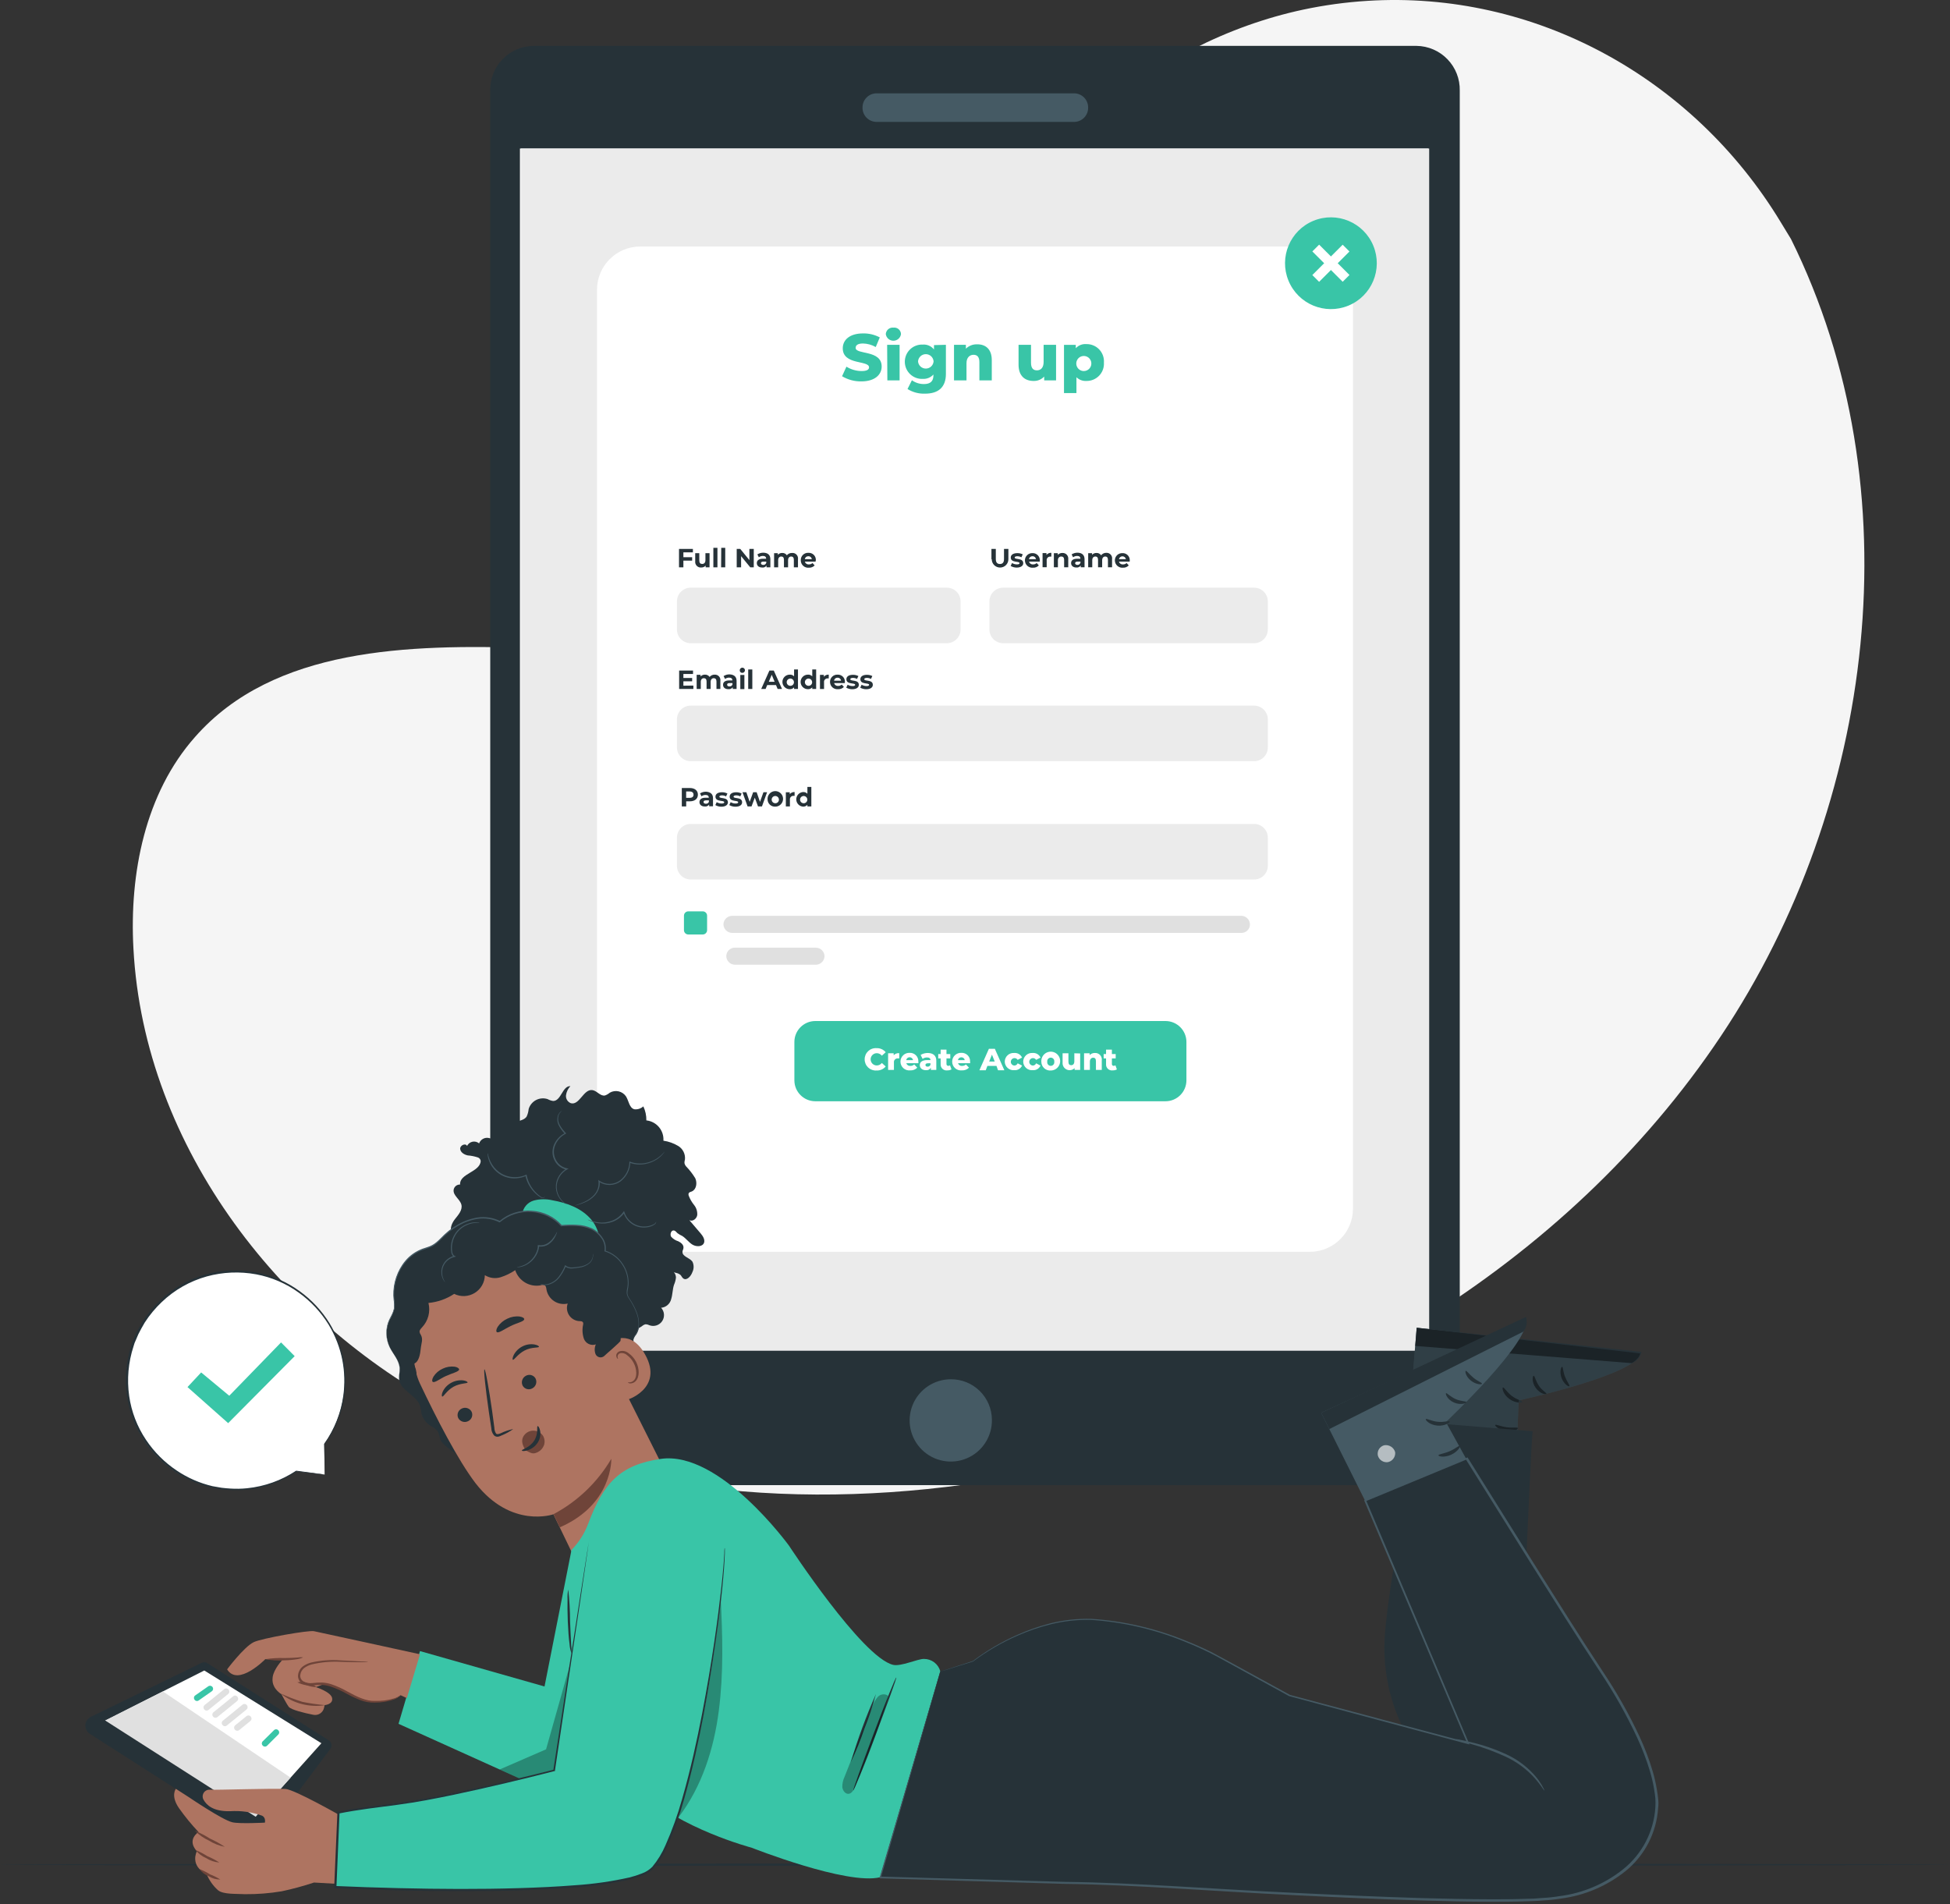 <svg width="299" height="292" viewBox="0 0 299 292" fill="none" xmlns="http://www.w3.org/2000/svg">
<rect x="0" y="0" width="299" height="292" fill="#333333" stroke="none"/>
<path d="M274.617 36.65L273.018 34.023C259.581 11.851 235.265 -1.492 209.633 0.133C206.335 0.34 203.056 0.789 199.824 1.477C176.523 6.469 156.219 24.086 147.84 46.675C142.895 59.951 141.518 75.23 132.139 85.771C119.931 99.478 99.216 99.881 80.982 99.343C62.747 98.806 41.999 99.236 29.905 113.003C22.266 121.623 19.827 133.885 20.459 145.441C22.085 176.011 43.383 203.344 70.474 216.929C97.564 230.514 129.451 231.71 159.094 225.751C200.63 217.379 240.123 194.387 263.861 158.879C287.598 123.37 293.612 74.981 274.617 36.65Z" fill="#F5F5F5"/>
<path d="M299 285.918C299 286.012 232.061 286.092 149.507 286.092C66.953 286.092 0 286.012 0 285.918C0 285.823 66.926 285.743 149.507 285.743C232.087 285.743 299 285.823 299 285.918Z" fill="#263238"/>
<path d="M217.199 227.719H81.801C80.012 227.688 78.308 226.946 77.064 225.659C75.821 224.371 75.139 222.643 75.17 220.853V13.914C75.148 13.025 75.304 12.141 75.626 11.313C75.949 10.485 76.433 9.729 77.049 9.089C77.666 8.449 78.404 7.938 79.219 7.585C80.035 7.232 80.913 7.045 81.801 7.034H217.199C218.086 7.045 218.961 7.232 219.776 7.583C220.59 7.935 221.327 8.444 221.943 9.082C222.56 9.72 223.044 10.473 223.368 11.299C223.692 12.125 223.849 13.007 223.83 13.894V220.833C223.848 221.72 223.69 222.603 223.367 223.43C223.043 224.257 222.559 225.012 221.943 225.652C221.327 226.291 220.591 226.803 219.777 227.158C218.963 227.513 218.087 227.704 217.199 227.719Z" fill="#263238"/>
<path d="M152.093 217.682C152.116 218.934 151.765 220.165 151.086 221.217C150.407 222.27 149.43 223.096 148.279 223.591C147.128 224.086 145.856 224.227 144.625 223.997C143.394 223.767 142.259 223.175 141.365 222.297C140.472 221.42 139.859 220.296 139.606 219.069C139.354 217.842 139.472 216.568 139.946 215.409C140.42 214.249 141.228 213.257 142.268 212.559C143.308 211.86 144.532 211.487 145.784 211.487C146.606 211.479 147.42 211.633 148.182 211.94C148.943 212.247 149.637 212.701 150.223 213.276C150.809 213.852 151.276 214.537 151.597 215.293C151.918 216.049 152.086 216.86 152.093 217.682Z" fill="#455A64"/>
<path d="M164.732 18.691H134.369C133.798 18.68 133.255 18.444 132.858 18.033C132.462 17.622 132.244 17.071 132.253 16.5C132.244 15.93 132.462 15.379 132.858 14.968C133.255 14.557 133.798 14.321 134.369 14.31H164.732C165.302 14.321 165.846 14.557 166.243 14.968C166.639 15.379 166.857 15.93 166.848 16.5C166.857 17.071 166.639 17.622 166.243 18.033C165.846 18.444 165.302 18.68 164.732 18.691Z" fill="#455A64"/>
<path d="M219.013 22.776H79.725V207.079H219.013V22.776Z" fill="white"/>
<path d="M219.14 22.776H79.853V207.079H219.14V22.776Z" fill="#EBEBEB"/>
<path d="M200.832 37.799H98.168C94.51 37.799 91.544 40.765 91.544 44.424V185.317C91.544 188.976 94.51 191.942 98.168 191.942H200.832C204.49 191.942 207.456 188.976 207.456 185.317V44.424C207.456 40.765 204.49 37.799 200.832 37.799Z" fill="white"/>
<path d="M129.115 57.687L129.787 56.222C130.483 56.656 131.285 56.889 132.105 56.894C132.931 56.894 133.254 56.666 133.254 56.323C133.254 55.208 129.223 56.02 129.223 53.407C129.223 52.144 130.251 51.123 132.34 51.123C133.231 51.107 134.112 51.317 134.9 51.734L134.282 53.212C133.687 52.873 133.018 52.685 132.333 52.668C131.5 52.668 131.198 52.95 131.198 53.34C131.198 54.415 135.189 53.608 135.189 56.202C135.189 57.431 134.161 58.48 132.071 58.48C131.031 58.498 130.007 58.223 129.115 57.687Z" fill="#39C5A7"/>
<path d="M135.82 51.25C135.825 51.105 135.86 50.963 135.922 50.833C135.984 50.702 136.072 50.585 136.181 50.49C136.29 50.395 136.418 50.323 136.556 50.279C136.693 50.236 136.839 50.221 136.983 50.236C137.126 50.217 137.271 50.228 137.409 50.269C137.547 50.309 137.676 50.378 137.786 50.471C137.896 50.564 137.985 50.679 138.048 50.808C138.111 50.938 138.147 51.079 138.152 51.223C138.115 51.506 137.976 51.766 137.761 51.954C137.547 52.142 137.271 52.245 136.986 52.245C136.701 52.245 136.425 52.142 136.211 51.954C135.997 51.766 135.858 51.506 135.82 51.223V51.25ZM136.029 52.869H137.937V58.325H136.062L136.029 52.869Z" fill="#39C5A7"/>
<path d="M145.039 52.869V57.324C145.039 59.387 143.876 60.361 141.841 60.361C140.894 60.398 139.958 60.15 139.153 59.649L139.825 58.305C140.362 58.688 141.006 58.892 141.666 58.889C142.694 58.889 143.124 58.426 143.124 57.546V57.425C142.92 57.65 142.67 57.826 142.39 57.943C142.11 58.059 141.807 58.111 141.505 58.097C141.148 58.115 140.792 58.06 140.457 57.936C140.122 57.812 139.816 57.621 139.557 57.375C139.298 57.129 139.092 56.833 138.951 56.505C138.811 56.177 138.738 55.823 138.738 55.466C138.738 55.109 138.811 54.756 138.951 54.428C139.092 54.099 139.298 53.803 139.557 53.557C139.816 53.311 140.122 53.12 140.457 52.996C140.792 52.872 141.148 52.818 141.505 52.836C141.829 52.811 142.155 52.867 142.452 52.998C142.75 53.129 143.011 53.332 143.211 53.588V52.916L145.039 52.869ZM143.151 55.409C143.128 55.108 142.993 54.827 142.772 54.622C142.55 54.417 142.26 54.303 141.958 54.303C141.657 54.303 141.366 54.417 141.145 54.622C140.924 54.827 140.788 55.108 140.766 55.409C140.788 55.71 140.924 55.991 141.145 56.196C141.366 56.401 141.657 56.515 141.958 56.515C142.26 56.515 142.55 56.401 142.772 56.196C142.993 55.991 143.128 55.71 143.151 55.409Z" fill="#39C5A7"/>
<path d="M152.073 55.208V58.325H150.172V55.517C150.172 54.73 149.836 54.401 149.278 54.401C148.721 54.401 148.196 54.784 148.196 55.685V58.325H146.282V52.869H148.102V53.467C148.33 53.242 148.601 53.067 148.899 52.951C149.197 52.836 149.516 52.783 149.836 52.795C151.099 52.782 152.073 53.514 152.073 55.208Z" fill="#39C5A7"/>
<path d="M161.93 52.869V58.325H160.109V57.74C159.901 57.96 159.65 58.133 159.371 58.249C159.092 58.365 158.792 58.42 158.49 58.412C157.146 58.412 156.179 57.646 156.179 55.92V52.869H158.087V55.604C158.087 56.45 158.423 56.786 158.994 56.786C159.565 56.786 160.022 56.41 160.022 55.496V52.869H161.93Z" fill="#39C5A7"/>
<path d="M169.267 55.597C169.291 55.962 169.239 56.329 169.114 56.673C168.989 57.017 168.795 57.331 168.542 57.596C168.289 57.86 167.984 58.07 167.646 58.21C167.308 58.351 166.945 58.42 166.579 58.412C166.299 58.428 166.019 58.386 165.756 58.288C165.494 58.189 165.254 58.037 165.054 57.841V60.273H163.146V52.883H164.953V53.393C165.156 53.173 165.407 53.001 165.687 52.892C165.966 52.782 166.267 52.738 166.566 52.762C166.935 52.752 167.301 52.82 167.642 52.961C167.983 53.102 168.291 53.313 168.545 53.58C168.8 53.847 168.995 54.165 169.12 54.512C169.244 54.86 169.294 55.229 169.267 55.597ZM167.332 55.597C167.304 55.376 167.214 55.168 167.071 54.997C166.928 54.826 166.739 54.7 166.526 54.634C166.313 54.568 166.086 54.566 165.871 54.626C165.657 54.686 165.465 54.807 165.317 54.974C165.17 55.142 165.074 55.348 165.042 55.568C165.009 55.788 165.04 56.014 165.132 56.216C165.225 56.419 165.373 56.591 165.561 56.711C165.748 56.831 165.967 56.895 166.189 56.894C166.353 56.893 166.514 56.858 166.663 56.79C166.811 56.723 166.944 56.625 167.052 56.502C167.16 56.38 167.24 56.236 167.289 56.08C167.337 55.924 167.352 55.759 167.332 55.597Z" fill="#39C5A7"/>
<path d="M104.786 84.692V85.438H106.13V85.962H104.786V86.99H104.115V84.168H106.244V84.692H104.786Z" fill="#263238"/>
<path d="M108.797 84.82V86.99H108.199V86.728C108.114 86.821 108.011 86.895 107.895 86.945C107.779 86.995 107.654 87.019 107.528 87.017C107.399 87.028 107.269 87.01 107.148 86.965C107.027 86.919 106.918 86.847 106.829 86.753C106.74 86.659 106.673 86.547 106.634 86.424C106.594 86.301 106.583 86.171 106.6 86.043V84.82H107.225V85.948C107.225 86.311 107.386 86.472 107.669 86.472C107.951 86.472 108.166 86.291 108.166 85.888V84.82H108.797Z" fill="#263238"/>
<path d="M109.382 84H110.007V86.99H109.382V84Z" fill="#263238"/>
<path d="M110.591 84H111.203V86.99H110.571L110.591 84Z" fill="#263238"/>
<path d="M115.577 84.168V86.99H115.039L113.635 85.276V86.99H112.963V84.168H113.507L114.905 85.881V84.168H115.577Z" fill="#263238"/>
<path d="M118.123 85.747V86.99H117.532V86.714C117.462 86.825 117.36 86.912 117.241 86.966C117.122 87.02 116.989 87.037 116.86 87.017C116.349 87.017 116.047 86.735 116.047 86.345C116.047 85.955 116.323 85.673 116.981 85.673H117.478C117.478 85.404 117.317 85.243 116.981 85.243C116.757 85.243 116.538 85.313 116.356 85.445L116.128 85.008C116.409 84.83 116.736 84.739 117.068 84.746C117.74 84.766 118.123 85.095 118.123 85.747ZM117.492 86.305V86.11H117.062C116.766 86.11 116.679 86.217 116.679 86.358C116.679 86.499 116.806 86.62 117.028 86.62C117.129 86.627 117.23 86.599 117.314 86.542C117.398 86.485 117.46 86.401 117.492 86.305Z" fill="#263238"/>
<path d="M122.356 85.747V86.99H121.724V85.841C121.724 85.492 121.57 85.33 121.315 85.33C121.059 85.33 120.838 85.512 120.838 85.901V86.99H120.206V85.841C120.206 85.492 120.058 85.33 119.796 85.33C119.534 85.33 119.319 85.512 119.319 85.901V86.99H118.694V84.82H119.265V85.068C119.35 84.975 119.454 84.902 119.57 84.853C119.686 84.804 119.811 84.781 119.937 84.786C120.077 84.777 120.216 84.806 120.341 84.868C120.466 84.931 120.573 85.025 120.649 85.142C120.745 85.027 120.865 84.935 121.001 84.873C121.137 84.811 121.286 84.782 121.436 84.786C121.563 84.772 121.693 84.788 121.813 84.832C121.934 84.876 122.043 84.947 122.132 85.04C122.221 85.133 122.287 85.245 122.326 85.367C122.365 85.49 122.375 85.62 122.356 85.747Z" fill="#263238"/>
<path d="M125.057 86.11H123.418C123.451 86.244 123.532 86.362 123.646 86.441C123.759 86.52 123.898 86.555 124.036 86.54C124.136 86.544 124.236 86.528 124.329 86.492C124.423 86.456 124.508 86.401 124.58 86.331L124.916 86.694C124.801 86.814 124.662 86.908 124.508 86.968C124.353 87.028 124.188 87.054 124.022 87.044C123.866 87.06 123.708 87.043 123.559 86.994C123.41 86.945 123.273 86.866 123.156 86.76C123.04 86.655 122.947 86.527 122.883 86.384C122.819 86.24 122.786 86.085 122.786 85.928C122.777 85.772 122.802 85.615 122.858 85.468C122.915 85.322 123.002 85.189 123.114 85.079C123.226 84.969 123.36 84.884 123.507 84.83C123.655 84.776 123.812 84.754 123.969 84.766C124.118 84.758 124.268 84.782 124.408 84.836C124.548 84.889 124.675 84.972 124.781 85.077C124.888 85.183 124.971 85.309 125.025 85.449C125.079 85.589 125.104 85.738 125.097 85.888C125.07 85.962 125.057 86.029 125.057 86.11ZM123.411 85.74H124.479C124.462 85.611 124.398 85.493 124.298 85.41C124.199 85.327 124.071 85.284 123.942 85.29C123.817 85.283 123.694 85.323 123.596 85.401C123.498 85.479 123.432 85.59 123.411 85.713V85.74Z" fill="#263238"/>
<path d="M106.318 105.117V105.641H104.135V102.819H106.265V103.343H104.786V103.955H106.13V104.465H104.786V105.137L106.318 105.117Z" fill="#263238"/>
<path d="M110.457 104.398V105.641H109.859V104.499C109.859 104.15 109.698 103.988 109.442 103.988C109.187 103.988 108.965 104.17 108.965 104.553V105.641H108.341V104.499C108.341 104.15 108.186 103.988 107.924 103.988C107.662 103.988 107.454 104.17 107.454 104.553V105.641H106.822V103.471H107.42V103.726C107.505 103.634 107.609 103.561 107.725 103.512C107.841 103.463 107.966 103.44 108.092 103.444C108.231 103.437 108.369 103.465 108.494 103.526C108.618 103.587 108.725 103.679 108.804 103.794C108.899 103.68 109.019 103.589 109.154 103.529C109.289 103.468 109.436 103.439 109.584 103.444C109.707 103.437 109.831 103.457 109.946 103.504C110.061 103.55 110.164 103.622 110.247 103.713C110.331 103.805 110.393 103.914 110.43 104.032C110.466 104.151 110.475 104.276 110.457 104.398Z" fill="#263238"/>
<path d="M112.943 104.405V105.641H112.352V105.373C112.278 105.479 112.176 105.564 112.058 105.617C111.94 105.671 111.809 105.691 111.68 105.675C111.169 105.675 110.867 105.393 110.867 105.003C110.867 104.613 111.142 104.331 111.801 104.331H112.298C112.298 104.056 112.137 103.901 111.801 103.901C111.576 103.898 111.356 103.969 111.176 104.103L110.948 103.666C111.227 103.485 111.555 103.394 111.888 103.404C112.547 103.444 112.943 103.747 112.943 104.405ZM112.311 104.956V104.734H111.875C111.579 104.734 111.492 104.842 111.492 104.99C111.492 105.137 111.619 105.252 111.841 105.252C111.941 105.261 112.041 105.237 112.126 105.183C112.211 105.13 112.276 105.05 112.311 104.956Z" fill="#263238"/>
<path d="M113.433 102.819C113.424 102.739 113.439 102.658 113.477 102.587C113.514 102.516 113.573 102.458 113.644 102.421C113.716 102.383 113.797 102.369 113.877 102.379C113.957 102.389 114.032 102.423 114.092 102.477C114.152 102.531 114.194 102.602 114.213 102.68C114.231 102.758 114.226 102.841 114.197 102.916C114.167 102.991 114.116 103.055 114.049 103.101C113.983 103.146 113.904 103.17 113.823 103.169C113.774 103.173 113.725 103.168 113.678 103.152C113.631 103.137 113.588 103.112 113.552 103.079C113.515 103.047 113.486 103.006 113.465 102.962C113.445 102.917 113.434 102.868 113.433 102.819ZM113.514 103.491H114.139V105.661H113.514V103.491Z" fill="#263238"/>
<path d="M114.724 102.651H115.355V105.641H114.724V102.651Z" fill="#263238"/>
<path d="M118.983 105.037H117.639L117.391 105.641H116.719L117.975 102.819H118.647L119.91 105.641H119.238L118.983 105.037ZM118.775 104.539L118.331 103.464L117.881 104.539H118.775Z" fill="#263238"/>
<path d="M122.356 102.651V105.641H121.758V105.393C121.674 105.487 121.57 105.561 121.454 105.61C121.338 105.659 121.212 105.681 121.086 105.675C120.79 105.675 120.507 105.557 120.297 105.348C120.088 105.139 119.971 104.855 119.971 104.56C119.971 104.264 120.088 103.98 120.297 103.771C120.507 103.562 120.79 103.444 121.086 103.444C121.211 103.433 121.336 103.451 121.453 103.497C121.569 103.542 121.674 103.614 121.758 103.706V102.651H122.356ZM121.738 104.56C121.73 104.451 121.691 104.347 121.624 104.261C121.558 104.174 121.468 104.109 121.366 104.073C121.263 104.038 121.152 104.032 121.046 104.059C120.941 104.085 120.845 104.142 120.772 104.222C120.698 104.302 120.649 104.402 120.631 104.509C120.614 104.617 120.628 104.727 120.672 104.826C120.716 104.926 120.788 105.01 120.88 105.069C120.971 105.128 121.078 105.159 121.187 105.158C121.264 105.159 121.34 105.144 121.411 105.114C121.481 105.083 121.545 105.039 121.597 104.982C121.649 104.926 121.688 104.859 121.712 104.786C121.737 104.713 121.745 104.636 121.738 104.56Z" fill="#263238"/>
<path d="M125.144 102.651V105.641H124.546V105.393C124.462 105.487 124.359 105.561 124.242 105.61C124.126 105.659 124 105.681 123.874 105.675C123.579 105.675 123.295 105.557 123.086 105.348C122.877 105.139 122.759 104.855 122.759 104.56C122.759 104.264 122.877 103.98 123.086 103.771C123.295 103.562 123.579 103.444 123.874 103.444C123.999 103.434 124.124 103.453 124.24 103.498C124.357 103.543 124.461 103.615 124.546 103.706V102.651H125.144ZM124.526 104.56C124.518 104.451 124.479 104.347 124.413 104.261C124.347 104.174 124.257 104.109 124.154 104.073C124.051 104.038 123.94 104.032 123.835 104.059C123.729 104.085 123.634 104.142 123.56 104.222C123.486 104.302 123.437 104.402 123.42 104.509C123.402 104.617 123.416 104.727 123.46 104.826C123.504 104.926 123.577 105.01 123.668 105.069C123.76 105.128 123.866 105.159 123.975 105.158C124.052 105.159 124.128 105.144 124.199 105.114C124.269 105.083 124.333 105.039 124.385 104.982C124.437 104.926 124.476 104.859 124.501 104.786C124.525 104.713 124.534 104.636 124.526 104.56Z" fill="#263238"/>
<path d="M127.073 103.444V104.022H126.932C126.851 104.014 126.77 104.024 126.695 104.052C126.619 104.08 126.551 104.125 126.495 104.184C126.44 104.242 126.398 104.312 126.373 104.389C126.349 104.466 126.342 104.547 126.354 104.627V105.648H125.729V103.478H126.327V103.767C126.416 103.657 126.531 103.57 126.66 103.514C126.79 103.458 126.932 103.434 127.073 103.444Z" fill="#263238"/>
<path d="M129.538 104.734H127.899C127.932 104.869 128.013 104.988 128.127 105.068C128.24 105.148 128.379 105.185 128.517 105.171C128.617 105.176 128.717 105.16 128.811 105.124C128.905 105.088 128.99 105.033 129.061 104.963L129.397 105.326C129.283 105.445 129.144 105.539 128.989 105.599C128.835 105.66 128.669 105.685 128.504 105.675C128.348 105.691 128.19 105.674 128.041 105.625C127.892 105.576 127.754 105.497 127.638 105.392C127.521 105.287 127.428 105.158 127.364 105.015C127.301 104.872 127.268 104.716 127.267 104.56C127.265 104.409 127.294 104.26 127.352 104.121C127.41 103.982 127.496 103.856 127.604 103.752C127.712 103.647 127.841 103.566 127.982 103.513C128.123 103.46 128.273 103.437 128.423 103.444C128.573 103.436 128.723 103.459 128.864 103.512C129.004 103.565 129.132 103.647 129.238 103.753C129.345 103.859 129.428 103.986 129.482 104.126C129.536 104.266 129.56 104.416 129.552 104.566C129.55 104.622 129.546 104.679 129.538 104.734ZM127.892 104.371H128.961C128.946 104.243 128.883 104.124 128.784 104.04C128.686 103.955 128.559 103.91 128.43 103.915C128.299 103.907 128.17 103.95 128.07 104.035C127.969 104.12 127.906 104.241 127.892 104.371Z" fill="#263238"/>
<path d="M129.76 105.44L129.968 104.99C130.199 105.124 130.461 105.195 130.728 105.198C131.017 105.198 131.124 105.124 131.124 105.003C131.124 104.647 129.78 105.003 129.78 104.143C129.78 103.733 130.15 103.471 130.781 103.471C131.072 103.465 131.361 103.53 131.621 103.659L131.406 104.103C131.216 103.994 131 103.938 130.781 103.941C130.499 103.941 130.378 104.035 130.378 104.143C130.378 104.519 131.688 104.143 131.688 105.01C131.688 105.413 131.312 105.682 130.667 105.682C130.349 105.68 130.037 105.597 129.76 105.44Z" fill="#263238"/>
<path d="M131.903 105.44L132.112 104.99C132.34 105.123 132.6 105.195 132.864 105.198C133.153 105.198 133.267 105.124 133.267 105.003C133.267 104.647 131.924 105.003 131.924 104.143C131.924 103.733 132.293 103.471 132.925 103.471C133.214 103.465 133.5 103.53 133.758 103.659L133.55 104.103C133.359 103.995 133.143 103.94 132.925 103.941C132.643 103.941 132.522 104.035 132.522 104.143C132.522 104.519 133.832 104.143 133.832 105.01C133.832 105.413 133.455 105.682 132.81 105.682C132.492 105.68 132.18 105.597 131.903 105.44Z" fill="#263238"/>
<path d="M107.01 121.847C107.01 122.479 106.533 122.868 105.781 122.868H105.216V123.648H104.544V120.826H105.761C106.533 120.826 107.01 121.215 107.01 121.847ZM106.338 121.847C106.338 121.538 106.137 121.356 105.74 121.356H105.21V122.337H105.74C106.144 122.337 106.345 122.156 106.345 121.847H106.338Z" fill="#263238"/>
<path d="M109.328 122.391V123.627H108.737V123.359C108.663 123.466 108.562 123.55 108.443 123.604C108.325 123.657 108.194 123.677 108.065 123.661C107.555 123.661 107.252 123.379 107.252 122.989C107.252 122.6 107.521 122.317 108.186 122.317H108.683C108.683 122.049 108.522 121.894 108.186 121.894C107.961 121.89 107.741 121.961 107.561 122.096L107.333 121.652C107.612 121.476 107.937 121.385 108.267 121.39C108.945 121.444 109.328 121.753 109.328 122.391ZM108.697 122.942V122.72H108.267C107.971 122.72 107.877 122.828 107.877 122.976C107.877 123.124 108.011 123.238 108.233 123.238C108.329 123.245 108.425 123.222 108.508 123.173C108.591 123.124 108.657 123.05 108.697 122.962V122.942Z" fill="#263238"/>
<path d="M109.684 123.446L109.893 122.996C110.121 123.129 110.381 123.201 110.645 123.204C110.941 123.204 111.048 123.13 111.048 123.009C111.048 122.653 109.705 123.009 109.705 122.149C109.705 121.74 110.074 121.477 110.706 121.477C110.995 121.473 111.281 121.54 111.539 121.672L111.33 122.116C111.14 122.008 110.925 121.952 110.706 121.955C110.423 121.955 110.303 122.042 110.303 122.156C110.303 122.526 111.613 122.156 111.613 123.023C111.613 123.426 111.236 123.695 110.591 123.695C110.273 123.691 109.96 123.606 109.684 123.446Z" fill="#263238"/>
<path d="M111.828 123.446L112.036 122.996C112.264 123.13 112.524 123.202 112.788 123.204C113.077 123.204 113.185 123.13 113.185 123.009C113.185 122.653 111.881 123.009 111.881 122.149C111.881 121.739 112.251 121.477 112.882 121.477C113.172 121.474 113.458 121.541 113.716 121.672L113.507 122.116C113.317 122.008 113.101 121.953 112.882 121.954C112.6 121.954 112.479 122.042 112.479 122.156C112.479 122.526 113.79 122.156 113.79 123.023C113.79 123.426 113.413 123.695 112.762 123.695C112.434 123.697 112.111 123.611 111.828 123.446Z" fill="#263238"/>
<path d="M117.619 121.477L116.833 123.648H116.228L115.738 122.304L115.234 123.648H114.629L113.85 121.477H114.441L114.952 122.949L115.483 121.477H116.02L116.531 122.949L117.062 121.477H117.619Z" fill="#263238"/>
<path d="M117.693 122.566C117.678 122.328 117.735 122.091 117.857 121.886C117.978 121.681 118.158 121.517 118.374 121.416C118.589 121.314 118.83 121.28 119.066 121.317C119.301 121.355 119.52 121.462 119.694 121.625C119.867 121.788 119.988 121.999 120.04 122.231C120.093 122.464 120.074 122.707 119.986 122.928C119.899 123.15 119.747 123.34 119.55 123.474C119.353 123.609 119.121 123.681 118.882 123.681C118.73 123.691 118.577 123.67 118.433 123.618C118.289 123.567 118.157 123.486 118.046 123.382C117.934 123.277 117.845 123.151 117.785 123.01C117.724 122.87 117.693 122.719 117.693 122.566ZM119.433 122.566C119.425 122.457 119.386 122.354 119.32 122.267C119.254 122.181 119.164 122.116 119.061 122.08C118.958 122.044 118.847 122.039 118.742 122.065C118.636 122.092 118.541 122.148 118.467 122.228C118.393 122.308 118.345 122.408 118.327 122.516C118.309 122.623 118.323 122.733 118.367 122.833C118.412 122.932 118.484 123.016 118.575 123.075C118.667 123.134 118.774 123.165 118.882 123.164C118.959 123.164 119.035 123.148 119.105 123.118C119.175 123.087 119.238 123.042 119.29 122.986C119.341 122.93 119.381 122.864 119.406 122.791C119.43 122.719 119.44 122.642 119.433 122.566Z" fill="#263238"/>
<path d="M121.839 121.444V122.028H121.698C121.617 122.02 121.536 122.031 121.461 122.059C121.385 122.087 121.317 122.132 121.261 122.19C121.206 122.248 121.164 122.318 121.139 122.395C121.115 122.472 121.108 122.553 121.12 122.633V123.654H120.495V121.484H121.093V121.773C121.181 121.662 121.296 121.574 121.425 121.517C121.555 121.46 121.697 121.435 121.839 121.444Z" fill="#263238"/>
<path d="M124.405 120.658V123.648H123.801V123.399C123.717 123.494 123.613 123.569 123.497 123.617C123.381 123.666 123.255 123.688 123.129 123.681C122.847 123.659 122.584 123.532 122.392 123.325C122.2 123.117 122.093 122.845 122.093 122.563C122.093 122.28 122.2 122.008 122.392 121.8C122.584 121.593 122.847 121.466 123.129 121.444C123.253 121.435 123.378 121.454 123.494 121.499C123.61 121.544 123.715 121.615 123.801 121.706V120.658H124.405ZM123.787 122.566C123.779 122.457 123.74 122.354 123.674 122.267C123.607 122.181 123.518 122.116 123.415 122.08C123.312 122.044 123.201 122.039 123.096 122.065C122.99 122.092 122.895 122.148 122.821 122.228C122.747 122.308 122.698 122.408 122.681 122.516C122.663 122.623 122.677 122.733 122.721 122.833C122.765 122.932 122.838 123.016 122.929 123.075C123.021 123.134 123.127 123.165 123.236 123.164C123.313 123.164 123.388 123.149 123.458 123.118C123.529 123.087 123.592 123.043 123.643 122.986C123.695 122.93 123.735 122.864 123.759 122.791C123.784 122.719 123.794 122.642 123.787 122.566Z" fill="#263238"/>
<path d="M178.707 156.556H125.017C123.243 156.556 121.805 157.994 121.805 159.768V165.647C121.805 167.421 123.243 168.858 125.017 168.858H178.707C180.48 168.858 181.918 167.421 181.918 165.647V159.768C181.918 157.994 180.48 156.556 178.707 156.556Z" fill="#39C5A7"/>
<path d="M132.582 162.429C132.58 162.195 132.626 161.963 132.717 161.748C132.808 161.533 132.943 161.339 133.112 161.178C133.282 161.017 133.483 160.893 133.703 160.814C133.922 160.734 134.156 160.7 134.389 160.715C134.658 160.702 134.926 160.751 135.172 160.86C135.418 160.968 135.636 161.133 135.807 161.34L135.216 161.871C135.124 161.751 135.006 161.655 134.871 161.588C134.736 161.522 134.587 161.488 134.436 161.488C134.187 161.488 133.948 161.587 133.771 161.763C133.595 161.94 133.496 162.179 133.496 162.429C133.496 162.678 133.595 162.917 133.771 163.094C133.948 163.27 134.187 163.369 134.436 163.369C134.587 163.369 134.736 163.335 134.871 163.269C135.006 163.202 135.124 163.106 135.216 162.986L135.807 163.524C135.634 163.729 135.417 163.892 135.171 163.999C134.925 164.106 134.657 164.155 134.389 164.142C134.156 164.157 133.922 164.123 133.703 164.044C133.483 163.964 133.282 163.84 133.112 163.679C132.943 163.518 132.808 163.324 132.717 163.109C132.626 162.894 132.58 162.662 132.582 162.429Z" fill="white"/>
<path d="M137.883 161.481V162.287H137.682C137.597 162.278 137.512 162.289 137.432 162.318C137.353 162.347 137.281 162.393 137.222 162.454C137.163 162.515 137.119 162.588 137.092 162.669C137.066 162.75 137.058 162.835 137.07 162.919V164.048H136.177V161.501H137.03V161.804C137.138 161.689 137.271 161.6 137.419 161.544C137.567 161.488 137.726 161.467 137.883 161.481Z" fill="white"/>
<path d="M140.819 163.026H138.965C139.007 163.157 139.093 163.269 139.208 163.343C139.323 163.418 139.46 163.451 139.597 163.436C139.813 163.443 140.023 163.363 140.181 163.215L140.651 163.705C140.511 163.849 140.341 163.96 140.153 164.032C139.965 164.104 139.764 164.135 139.563 164.122C139.374 164.143 139.184 164.123 139.003 164.065C138.823 164.007 138.657 163.911 138.516 163.784C138.375 163.657 138.262 163.502 138.186 163.329C138.109 163.155 138.07 162.968 138.071 162.778C138.071 162.597 138.108 162.418 138.179 162.251C138.249 162.084 138.353 161.934 138.484 161.808C138.614 161.683 138.769 161.585 138.938 161.521C139.107 161.456 139.288 161.427 139.469 161.434C139.648 161.424 139.827 161.453 139.994 161.517C140.162 161.581 140.314 161.679 140.441 161.806C140.567 161.933 140.666 162.085 140.73 162.252C140.794 162.42 140.822 162.599 140.813 162.778C140.833 162.872 140.826 162.959 140.819 163.026ZM138.952 162.556H140C139.98 162.432 139.916 162.318 139.82 162.236C139.724 162.155 139.602 162.11 139.476 162.11C139.349 162.11 139.227 162.155 139.131 162.236C139.035 162.318 138.972 162.432 138.952 162.556Z" fill="white"/>
<path d="M143.567 162.657V164.048H142.734V163.719C142.658 163.847 142.547 163.951 142.414 164.018C142.28 164.085 142.13 164.111 141.982 164.095C141.37 164.095 141.034 163.745 141.034 163.309C141.034 162.872 141.377 162.543 142.163 162.543H142.674C142.674 162.287 142.486 162.14 142.136 162.14C141.894 162.14 141.659 162.218 141.464 162.361L141.162 161.75C141.502 161.552 141.89 161.45 142.284 161.454C143.09 161.481 143.567 161.851 143.567 162.657ZM142.674 163.255V163.033H142.291C142.002 163.033 141.901 163.141 141.901 163.295C141.901 163.45 142.022 163.551 142.23 163.551C142.326 163.557 142.422 163.532 142.502 163.478C142.582 163.425 142.643 163.346 142.674 163.255Z" fill="white"/>
<path d="M145.892 163.974C145.701 164.079 145.485 164.13 145.267 164.122C145.132 164.143 144.993 164.133 144.862 164.092C144.731 164.051 144.611 163.982 144.512 163.888C144.412 163.794 144.335 163.678 144.286 163.55C144.238 163.422 144.22 163.284 144.232 163.147V162.287H143.863V161.616H144.232V160.944H145.126V161.616H145.711V162.287H145.126V163.134C145.122 163.172 145.126 163.209 145.138 163.245C145.15 163.281 145.169 163.314 145.195 163.342C145.22 163.37 145.251 163.392 145.285 163.407C145.32 163.422 145.357 163.43 145.395 163.43C145.492 163.429 145.588 163.401 145.67 163.349L145.892 163.974Z" fill="white"/>
<path d="M148.754 163.026H146.9C146.94 163.157 147.024 163.269 147.138 163.344C147.252 163.419 147.389 163.452 147.525 163.436C147.741 163.443 147.951 163.363 148.109 163.215L148.58 163.705C148.44 163.849 148.271 163.96 148.084 164.032C147.898 164.104 147.697 164.135 147.498 164.122C147.309 164.144 147.117 164.125 146.936 164.067C146.755 164.01 146.588 163.914 146.446 163.787C146.304 163.66 146.191 163.504 146.114 163.33C146.037 163.156 145.998 162.968 145.999 162.778C145.999 162.596 146.036 162.416 146.107 162.249C146.179 162.082 146.283 161.931 146.414 161.806C146.545 161.68 146.701 161.582 146.871 161.519C147.041 161.455 147.222 161.426 147.404 161.434C147.583 161.424 147.762 161.453 147.929 161.517C148.097 161.581 148.249 161.679 148.375 161.806C148.502 161.933 148.601 162.085 148.665 162.252C148.729 162.42 148.757 162.599 148.747 162.778C148.768 162.872 148.754 162.959 148.754 163.026ZM146.88 162.556H147.928C147.911 162.431 147.848 162.317 147.751 162.236C147.654 162.155 147.53 162.113 147.404 162.119C147.278 162.115 147.155 162.157 147.058 162.237C146.961 162.318 146.898 162.432 146.88 162.556Z" fill="white"/>
<path d="M152.792 163.436H151.401L151.146 164.108H150.172L151.63 160.816H152.544L154.002 164.108H153.034L152.792 163.436ZM152.523 162.764L152.1 161.71L151.677 162.764H152.523Z" fill="white"/>
<path d="M154.062 162.798C154.061 162.612 154.1 162.427 154.174 162.256C154.249 162.085 154.358 161.932 154.495 161.805C154.632 161.679 154.794 161.582 154.971 161.522C155.147 161.462 155.334 161.439 155.52 161.454C155.768 161.434 156.016 161.491 156.23 161.617C156.444 161.743 156.614 161.933 156.716 162.16L156.044 162.509C155.992 162.426 155.919 162.357 155.832 162.31C155.746 162.263 155.648 162.239 155.55 162.241C155.451 162.243 155.355 162.27 155.27 162.32C155.185 162.37 155.114 162.441 155.065 162.527C155.016 162.612 154.99 162.709 154.989 162.807C154.988 162.906 155.013 163.003 155.061 163.089C155.108 163.175 155.178 163.248 155.262 163.299C155.346 163.35 155.442 163.379 155.54 163.383C155.648 163.381 155.754 163.347 155.843 163.286C155.933 163.225 156.002 163.14 156.044 163.04L156.716 163.389C156.614 163.616 156.444 163.806 156.23 163.932C156.016 164.058 155.768 164.115 155.52 164.095C155.338 164.11 155.155 164.089 154.982 164.031C154.808 163.974 154.649 163.881 154.512 163.76C154.376 163.639 154.265 163.491 154.188 163.325C154.111 163.16 154.068 162.981 154.062 162.798Z" fill="white"/>
<path d="M156.891 162.798C156.89 162.612 156.928 162.427 157.003 162.256C157.077 162.085 157.187 161.932 157.324 161.805C157.461 161.679 157.623 161.582 157.799 161.522C157.976 161.462 158.163 161.439 158.349 161.454C158.596 161.434 158.845 161.491 159.059 161.617C159.273 161.743 159.443 161.933 159.545 162.16L158.873 162.509C158.82 162.426 158.747 162.357 158.661 162.31C158.574 162.263 158.477 162.239 158.378 162.241C158.28 162.243 158.183 162.27 158.098 162.32C158.013 162.37 157.943 162.441 157.894 162.527C157.844 162.612 157.818 162.709 157.817 162.807C157.816 162.906 157.841 163.003 157.889 163.089C157.937 163.175 158.006 163.248 158.09 163.299C158.174 163.35 158.27 163.379 158.369 163.383C158.477 163.381 158.582 163.347 158.672 163.286C158.761 163.225 158.831 163.14 158.873 163.04L159.545 163.389C159.443 163.616 159.273 163.806 159.059 163.932C158.845 164.058 158.596 164.115 158.349 164.095C158.167 164.11 157.983 164.089 157.81 164.031C157.637 163.974 157.477 163.881 157.341 163.76C157.204 163.639 157.094 163.491 157.017 163.325C156.939 163.16 156.896 162.981 156.891 162.798Z" fill="white"/>
<path d="M159.672 162.798C159.652 162.509 159.719 162.22 159.865 161.97C160.011 161.72 160.229 161.519 160.491 161.394C160.752 161.269 161.045 161.226 161.332 161.269C161.618 161.313 161.885 161.442 162.097 161.64C162.309 161.837 162.457 162.094 162.522 162.376C162.586 162.659 162.564 162.954 162.458 163.224C162.353 163.494 162.168 163.726 161.929 163.89C161.69 164.053 161.407 164.141 161.117 164.142C160.932 164.156 160.746 164.131 160.572 164.07C160.397 164.009 160.236 163.912 160.101 163.786C159.965 163.66 159.857 163.507 159.783 163.337C159.71 163.167 159.672 162.983 159.672 162.798ZM161.654 162.798C161.667 162.72 161.662 162.641 161.641 162.565C161.619 162.489 161.582 162.419 161.531 162.359C161.48 162.3 161.416 162.252 161.345 162.219C161.273 162.186 161.195 162.169 161.117 162.169C161.038 162.169 160.96 162.186 160.889 162.219C160.817 162.252 160.754 162.3 160.703 162.359C160.652 162.419 160.614 162.489 160.593 162.565C160.572 162.641 160.567 162.72 160.579 162.798C160.567 162.876 160.572 162.955 160.593 163.031C160.614 163.107 160.652 163.177 160.703 163.237C160.754 163.297 160.817 163.345 160.889 163.378C160.96 163.41 161.038 163.428 161.117 163.428C161.195 163.428 161.273 163.41 161.345 163.378C161.416 163.345 161.48 163.297 161.531 163.237C161.582 163.177 161.619 163.107 161.641 163.031C161.662 162.955 161.667 162.876 161.654 162.798Z" fill="white"/>
<path d="M165.625 161.528V164.048H164.772V163.779C164.615 163.935 164.414 164.039 164.197 164.077C163.979 164.116 163.755 164.086 163.554 163.993C163.354 163.9 163.187 163.748 163.075 163.557C162.964 163.366 162.913 163.146 162.931 162.926V161.501H163.825V162.778C163.825 163.174 163.979 163.329 164.248 163.329C164.517 163.329 164.732 163.154 164.732 162.724V161.501L165.625 161.528Z" fill="white"/>
<path d="M168.938 162.617V164.048H168.044V162.704C168.044 162.334 167.883 162.18 167.627 162.18C167.372 162.18 167.117 162.361 167.117 162.785V164.048H166.223V161.501H167.076V161.777C167.181 161.67 167.307 161.586 167.446 161.531C167.584 161.475 167.733 161.449 167.883 161.454C168.033 161.444 168.184 161.468 168.324 161.525C168.464 161.581 168.59 161.669 168.691 161.78C168.793 161.892 168.868 162.025 168.91 162.17C168.953 162.315 168.962 162.468 168.938 162.617Z" fill="white"/>
<path d="M171.255 163.974C171.065 164.08 170.849 164.131 170.631 164.122C170.495 164.143 170.357 164.133 170.226 164.092C170.095 164.051 169.975 163.982 169.875 163.888C169.775 163.794 169.698 163.678 169.65 163.55C169.601 163.422 169.583 163.284 169.596 163.147V162.287H169.226V161.616H169.596V160.944H170.49V161.616H171.074V162.287H170.49V163.134C170.486 163.172 170.49 163.209 170.502 163.245C170.514 163.281 170.533 163.314 170.558 163.342C170.583 163.37 170.614 163.392 170.649 163.407C170.683 163.422 170.721 163.43 170.758 163.43C170.856 163.429 170.951 163.401 171.034 163.349L171.255 163.974Z" fill="white"/>
<path d="M152.02 85.747V84.168H152.691V85.72C152.691 86.257 152.927 86.479 153.323 86.479C153.719 86.479 153.948 86.257 153.948 85.72V84.168H154.62V85.747C154.62 86.085 154.485 86.41 154.246 86.65C154.006 86.889 153.682 87.023 153.343 87.023C153.005 87.023 152.68 86.889 152.44 86.65C152.201 86.41 152.067 86.085 152.067 85.747H152.02Z" fill="#263238"/>
<path d="M154.969 86.782L155.177 86.331C155.404 86.469 155.665 86.541 155.93 86.54C156.219 86.54 156.326 86.466 156.326 86.345C156.326 85.989 154.983 86.345 154.983 85.485C154.983 85.075 155.359 84.813 155.99 84.813C156.279 84.808 156.565 84.872 156.823 85.001L156.615 85.451C156.425 85.344 156.209 85.288 155.99 85.29C155.708 85.29 155.587 85.377 155.587 85.492C155.587 85.861 156.897 85.492 156.897 86.358C156.897 86.761 156.521 87.03 155.869 87.03C155.553 87.026 155.243 86.941 154.969 86.782Z" fill="#263238"/>
<path d="M159.43 86.11H157.791C157.824 86.244 157.905 86.362 158.019 86.441C158.133 86.52 158.271 86.555 158.409 86.54C158.509 86.544 158.609 86.528 158.703 86.492C158.796 86.456 158.882 86.401 158.953 86.331L159.289 86.694C159.174 86.815 159.033 86.908 158.878 86.969C158.722 87.029 158.555 87.055 158.389 87.044C158.233 87.058 158.076 87.041 157.927 86.992C157.778 86.942 157.642 86.863 157.525 86.758C157.409 86.653 157.316 86.525 157.252 86.382C157.187 86.24 157.154 86.085 157.153 85.928C157.152 85.778 157.181 85.629 157.239 85.491C157.297 85.352 157.383 85.227 157.491 85.123C157.599 85.019 157.728 84.937 157.868 84.884C158.008 84.831 158.158 84.807 158.308 84.813C158.458 84.805 158.608 84.829 158.747 84.883C158.887 84.936 159.015 85.019 159.121 85.124C159.227 85.23 159.31 85.356 159.365 85.496C159.419 85.636 159.444 85.785 159.437 85.935C159.437 85.962 159.43 86.029 159.43 86.11ZM157.777 85.74H158.846C158.831 85.612 158.767 85.494 158.669 85.411C158.57 85.327 158.444 85.284 158.315 85.29C158.189 85.283 158.065 85.322 157.966 85.4C157.867 85.478 157.8 85.589 157.777 85.713V85.74Z" fill="#263238"/>
<path d="M161.204 84.766V85.344H161.063C160.983 85.337 160.903 85.348 160.828 85.376C160.754 85.405 160.686 85.45 160.631 85.508C160.576 85.566 160.535 85.636 160.511 85.712C160.487 85.789 160.48 85.869 160.492 85.948V86.97H159.86V84.806H160.458V85.088C160.548 84.979 160.662 84.892 160.792 84.836C160.922 84.78 161.063 84.756 161.204 84.766Z" fill="#263238"/>
<path d="M163.798 85.747V86.983H163.166V85.841C163.166 85.492 163.005 85.33 162.729 85.33C162.454 85.33 162.212 85.518 162.212 85.915V86.983H161.594V84.82H162.192V85.075C162.285 84.979 162.397 84.904 162.521 84.854C162.644 84.805 162.777 84.781 162.911 84.786C163.035 84.78 163.159 84.802 163.275 84.849C163.39 84.896 163.494 84.968 163.578 85.06C163.663 85.151 163.726 85.26 163.764 85.379C163.802 85.498 163.813 85.623 163.798 85.747Z" fill="#263238"/>
<path d="M166.297 85.747V86.983H165.712V86.714C165.639 86.821 165.537 86.906 165.419 86.959C165.3 87.013 165.169 87.032 165.041 87.017C164.537 87.017 164.234 86.734 164.234 86.345C164.234 85.955 164.503 85.673 165.162 85.673H165.665C165.665 85.404 165.504 85.243 165.162 85.243C164.937 85.244 164.719 85.314 164.537 85.445L164.315 85.008C164.593 84.829 164.918 84.738 165.249 84.746C165.901 84.766 166.297 85.095 166.297 85.747ZM165.672 86.298V86.11H165.235C164.947 86.11 164.852 86.217 164.852 86.358C164.852 86.499 164.987 86.62 165.209 86.62C165.308 86.622 165.406 86.592 165.487 86.534C165.568 86.476 165.628 86.393 165.659 86.298H165.672Z" fill="#263238"/>
<path d="M170.516 85.747V86.983H169.885V85.841C169.885 85.492 169.73 85.33 169.475 85.33C169.22 85.33 168.998 85.512 168.998 85.901V86.983H168.366V85.841C168.366 85.492 168.219 85.33 167.957 85.33C167.694 85.33 167.479 85.512 167.479 85.901V86.983H166.855V84.82H167.453V85.068C167.538 84.976 167.642 84.902 167.758 84.854C167.874 84.805 167.999 84.782 168.124 84.786C168.264 84.778 168.403 84.807 168.528 84.869C168.653 84.932 168.759 85.026 168.837 85.142C168.933 85.018 169.058 84.92 169.201 84.854C169.343 84.789 169.5 84.758 169.656 84.766C169.781 84.761 169.906 84.784 170.02 84.834C170.135 84.883 170.238 84.957 170.32 85.052C170.402 85.145 170.463 85.257 170.497 85.377C170.531 85.497 170.537 85.624 170.516 85.747Z" fill="#263238"/>
<path d="M173.217 86.11H171.578C171.611 86.244 171.692 86.362 171.806 86.441C171.92 86.52 172.058 86.555 172.196 86.54C172.296 86.544 172.396 86.528 172.49 86.493C172.584 86.457 172.669 86.402 172.74 86.331L173.076 86.694C172.962 86.814 172.823 86.908 172.668 86.968C172.514 87.028 172.348 87.054 172.183 87.044C172.027 87.058 171.87 87.041 171.721 86.992C171.572 86.942 171.435 86.863 171.319 86.758C171.203 86.653 171.11 86.525 171.045 86.382C170.981 86.24 170.948 86.085 170.946 85.928C170.945 85.778 170.975 85.629 171.033 85.491C171.091 85.352 171.177 85.227 171.285 85.123C171.393 85.019 171.521 84.937 171.662 84.884C171.802 84.831 171.952 84.807 172.102 84.813C172.252 84.805 172.401 84.829 172.541 84.883C172.681 84.936 172.808 85.019 172.915 85.124C173.021 85.23 173.104 85.356 173.159 85.496C173.213 85.636 173.238 85.785 173.231 85.935C173.23 85.993 173.225 86.052 173.217 86.11ZM171.571 85.74H172.64C172.615 85.616 172.549 85.505 172.451 85.424C172.354 85.344 172.232 85.3 172.105 85.3C171.979 85.3 171.857 85.344 171.759 85.424C171.662 85.505 171.595 85.616 171.571 85.74Z" fill="#263238"/>
<path d="M145.18 90.107H105.908C104.743 90.107 103.799 91.052 103.799 92.217V96.517C103.799 97.682 104.743 98.627 105.908 98.627H145.18C146.345 98.627 147.289 97.682 147.289 96.517V92.217C147.289 91.052 146.345 90.107 145.18 90.107Z" fill="#EBEBEB"/>
<path d="M192.292 108.194H105.908C104.743 108.194 103.799 109.139 103.799 110.304V114.604C103.799 115.769 104.743 116.714 105.908 116.714H192.292C193.457 116.714 194.402 115.769 194.402 114.604V110.304C194.402 109.139 193.457 108.194 192.292 108.194Z" fill="#EBEBEB"/>
<path d="M192.292 126.335H105.908C104.743 126.335 103.799 127.28 103.799 128.445V132.745C103.799 133.91 104.743 134.855 105.908 134.855H192.292C193.457 134.855 194.402 133.91 194.402 132.745V128.445C194.402 127.28 193.457 126.335 192.292 126.335Z" fill="#EBEBEB"/>
<path d="M192.292 90.107H153.82C152.655 90.107 151.71 91.052 151.71 92.217V96.517C151.71 97.682 152.655 98.627 153.82 98.627H192.292C193.457 98.627 194.402 97.682 194.402 96.517V92.217C194.402 91.052 193.457 90.107 192.292 90.107Z" fill="#EBEBEB"/>
<path d="M107.756 139.739H105.539C105.172 139.739 104.874 140.037 104.874 140.404V142.622C104.874 142.989 105.172 143.287 105.539 143.287H107.756C108.123 143.287 108.421 142.989 108.421 142.622V140.404C108.421 140.037 108.123 139.739 107.756 139.739Z" fill="#39C5A7"/>
<path d="M190.35 143.045H112.271C111.92 143.045 111.584 142.908 111.333 142.663C111.082 142.418 110.936 142.085 110.927 141.735C110.936 141.384 111.082 141.051 111.333 140.806C111.584 140.561 111.92 140.424 112.271 140.424H190.35C190.695 140.433 191.023 140.574 191.267 140.818C191.511 141.062 191.652 141.39 191.66 141.735C191.661 141.907 191.628 142.078 191.563 142.237C191.497 142.396 191.401 142.541 191.279 142.663C191.157 142.785 191.012 142.881 190.853 142.947C190.693 143.012 190.523 143.046 190.35 143.045Z" fill="#E0E0E0"/>
<path d="M125.118 147.923H112.674C112.33 147.914 112.001 147.773 111.757 147.529C111.513 147.286 111.373 146.957 111.364 146.612C111.364 146.441 111.398 146.271 111.464 146.112C111.53 145.954 111.627 145.81 111.748 145.688C111.87 145.567 112.015 145.471 112.173 145.406C112.332 145.341 112.503 145.308 112.674 145.309H125.118C125.461 145.317 125.789 145.457 126.032 145.7C126.276 145.942 126.417 146.269 126.428 146.612C126.419 146.957 126.278 147.286 126.035 147.529C125.791 147.773 125.462 147.914 125.118 147.923Z" fill="#E0E0E0"/>
<path d="M206.748 46.867C210.341 45.389 212.057 41.279 210.579 37.685C209.102 34.092 204.991 32.377 201.398 33.854C197.805 35.332 196.09 39.442 197.567 43.035C199.044 46.629 203.155 48.344 206.748 46.867Z" fill="#39C5A7"/>
<path d="M206.916 38.562L205.875 37.522L201.224 42.173L202.265 43.214L206.916 38.562Z" fill="white"/>
<path d="M202.267 37.513L201.226 38.554L205.878 43.205L206.918 42.164L202.267 37.513Z" fill="white"/>
<path d="M49.773 226.1L45.412 225.576C41.936 227.897 37.717 228.833 33.585 228.201C29.454 227.569 25.708 225.415 23.084 222.161C20.46 218.907 19.148 214.79 19.405 210.618C19.663 206.446 21.472 202.522 24.476 199.616C27.48 196.71 31.463 195.032 35.641 194.914C39.819 194.795 43.891 196.243 47.055 198.974C50.22 201.705 52.248 205.52 52.742 209.671C53.237 213.821 52.161 218.006 49.726 221.404L49.773 226.1Z" fill="white"/>
<path d="M49.773 226.1C49.773 226.1 49.773 225.986 49.773 225.784C49.773 225.583 49.773 225.26 49.773 224.871C49.773 224.071 49.733 222.902 49.706 221.397L49.806 221.444C49.801 221.45 49.794 221.455 49.786 221.458C49.779 221.461 49.771 221.463 49.763 221.463C49.755 221.463 49.746 221.461 49.739 221.458C49.731 221.455 49.725 221.45 49.719 221.444C49.711 221.433 49.706 221.42 49.706 221.407C49.706 221.394 49.711 221.381 49.719 221.37C51.288 219.162 52.296 216.604 52.655 213.919C52.884 212.164 52.837 210.385 52.514 208.645C52.138 206.667 51.407 204.773 50.357 203.055C49.182 201.165 47.648 199.524 45.842 198.224C43.894 196.805 41.654 195.839 39.285 195.395C36.767 194.93 34.176 195.04 31.706 195.718C29.115 196.438 26.742 197.788 24.799 199.648C23.804 200.589 22.926 201.647 22.186 202.799C21.849 203.384 21.514 203.962 21.218 204.566L20.822 205.487L20.627 205.944L20.479 206.421C19.673 208.88 19.443 211.491 19.807 214.053C20.15 216.459 21.032 218.755 22.387 220.772C23.63 222.634 25.228 224.232 27.09 225.475C28.763 226.604 30.628 227.419 32.593 227.881L33.977 228.122C34.434 228.19 34.884 228.203 35.321 228.243C36.174 228.299 37.03 228.283 37.881 228.196C40.569 227.922 43.151 227 45.406 225.509H45.446L48.657 225.932L49.504 226.046L49.8 226.093H49.524L48.691 226.006L45.432 225.643H45.473C43.213 227.17 40.613 228.118 37.901 228.405C37.04 228.498 36.172 228.521 35.307 228.472C34.864 228.431 34.4 228.425 33.964 228.358L32.512 228.082C30.505 227.641 28.596 226.832 26.882 225.697C24.987 224.434 23.361 222.808 22.098 220.913C20.717 218.86 19.815 216.522 19.458 214.073C19.084 211.467 19.314 208.81 20.13 206.307L20.277 205.823L20.479 205.352L20.875 204.419C21.171 203.8 21.547 203.209 21.87 202.618C22.623 201.449 23.516 200.378 24.53 199.426C26.504 197.519 28.921 196.133 31.565 195.395C34.092 194.712 36.74 194.611 39.312 195.1C41.718 195.56 43.992 196.549 45.97 197.995C47.8 199.32 49.352 200.991 50.539 202.914C51.598 204.659 52.331 206.583 52.702 208.591C53.023 210.365 53.061 212.179 52.816 213.966C52.436 216.676 51.395 219.251 49.786 221.464L49.699 221.377C49.705 221.371 49.711 221.366 49.719 221.363C49.726 221.36 49.734 221.358 49.743 221.358C49.751 221.358 49.759 221.36 49.766 221.363C49.774 221.366 49.781 221.371 49.786 221.377C49.79 221.39 49.79 221.404 49.786 221.417C49.786 222.936 49.786 224.105 49.786 224.931C49.786 225.314 49.786 225.603 49.786 225.825C49.786 226.046 49.773 226.1 49.773 226.1Z" fill="#263238"/>
<path d="M28.75 212.683L30.846 210.439L35.153 214.013L43.094 205.836L45.184 207.939L34.985 218.212L28.75 212.683Z" fill="#39C5A7"/>
<path d="M76.514 174.829C76.725 174.17 77.086 173.57 77.569 173.074C78.052 172.579 78.642 172.202 79.295 171.973C79.833 171.792 80.451 171.671 80.753 171.201C80.922 170.836 81.026 170.445 81.062 170.045C81.149 169.752 81.294 169.48 81.489 169.244C81.683 169.009 81.922 168.814 82.193 168.673C82.463 168.531 82.76 168.445 83.064 168.42C83.368 168.395 83.675 168.431 83.965 168.527C84.23 168.673 84.519 168.771 84.818 168.816C86.048 168.816 86.229 166.491 87.459 166.538C87.096 166.921 86.862 167.407 86.787 167.929C86.757 168.188 86.814 168.45 86.951 168.673C87.087 168.896 87.294 169.067 87.539 169.158C88.843 169.514 89.468 166.988 90.805 167.143C91.53 167.23 92.061 168.13 92.773 167.969C93.039 167.873 93.284 167.729 93.499 167.546C93.909 167.308 94.395 167.234 94.858 167.34C95.32 167.446 95.725 167.724 95.991 168.117C96.415 168.789 96.482 169.87 97.261 170.085C97.51 170.115 97.763 170.09 98.001 170.014C98.24 169.937 98.46 169.811 98.645 169.642C98.963 170.314 99.121 171.049 99.109 171.792C99.862 171.872 100.555 172.241 101.043 172.821C101.53 173.401 101.774 174.147 101.723 174.903C102.528 175.021 103.302 175.297 104 175.716C104.347 175.929 104.628 176.235 104.81 176.6C104.991 176.965 105.067 177.373 105.028 177.778C104.975 177.955 104.948 178.138 104.948 178.323C104.986 178.52 105.077 178.703 105.21 178.853C105.746 179.405 106.217 180.016 106.614 180.674C106.93 181.38 106.789 182.388 106.07 182.69C105.902 182.757 105.7 182.791 105.606 182.945C105.556 183.073 105.556 183.214 105.606 183.342C105.803 183.86 106.082 184.343 106.432 184.773C106.781 185.209 106.951 185.761 106.909 186.318C106.815 186.869 106.238 187.339 105.707 187.097C106.278 187.769 106.856 188.441 107.427 189.113C107.769 189.516 108.099 190.02 107.964 190.524C107.743 191.196 106.782 191.196 106.197 190.853C105.613 190.511 105.203 189.886 104.605 189.509C104.349 189.394 104.106 189.252 103.879 189.086C103.711 188.932 103.577 188.723 103.362 188.676C102.925 188.569 102.69 189.234 102.898 189.617C103.193 189.954 103.578 190.201 104.007 190.329C104.417 190.524 104.833 190.867 104.8 191.31C104.8 191.525 104.659 191.72 104.645 191.935C104.605 192.687 105.74 192.835 106.17 193.447C106.292 193.696 106.355 193.969 106.355 194.246C106.355 194.523 106.292 194.797 106.17 195.046C105.955 195.677 105.29 196.43 104.759 196.02C104.571 195.879 104.491 195.63 104.323 195.469C104.104 195.304 103.848 195.195 103.577 195.153C102.921 194.959 102.335 194.578 101.891 194.058C102.71 194.441 103.651 195.012 103.644 195.912C103.601 196.288 103.501 196.655 103.349 197.001C103.12 197.673 103.14 198.466 102.919 199.178C102.837 199.537 102.643 199.861 102.365 200.102C102.088 200.344 101.74 200.491 101.373 200.522C101.625 200.795 101.778 201.144 101.808 201.514C101.838 201.885 101.742 202.254 101.537 202.564C101.332 202.874 101.029 203.105 100.676 203.222C100.324 203.339 99.942 203.335 99.593 203.209C99.411 203.116 99.212 203.061 99.008 203.048C98.791 203.092 98.591 203.197 98.43 203.35C97.892 203.735 97.257 203.964 96.597 204.012C95.937 204.059 95.276 203.923 94.688 203.619L95.178 203.122C93.969 203.641 92.656 203.871 91.342 203.794C90.045 203.606 88.769 202.584 88.755 201.274C88.755 200.71 88.937 200.031 88.513 199.648C88.35 199.54 88.165 199.468 87.972 199.435C87.779 199.403 87.581 199.411 87.391 199.46L82.507 200.031C81.725 200.195 80.914 200.139 80.162 199.87C79.98 199.795 79.814 199.686 79.674 199.547C79.534 199.409 79.423 199.244 79.347 199.062C79.271 198.881 79.231 198.686 79.23 198.489C79.23 198.292 79.268 198.097 79.342 197.915C78.701 197.428 77.934 197.132 77.132 197.061C76.238 196.981 75.338 197.189 74.444 197.155C73.995 197.173 73.55 197.066 73.158 196.846C72.765 196.627 72.441 196.304 72.22 195.912C71.878 195.079 72.684 193.897 73.524 194.226C72.818 193.07 70.621 194.051 69.849 192.936C69.217 192.029 70.218 190.92 70.52 189.845C70.225 189.57 69.768 189.516 69.459 189.254C68.821 188.69 69.21 187.628 69.734 186.963C70.258 186.298 70.944 185.552 70.749 184.726C70.554 183.899 69.472 183.335 69.553 182.468C69.582 182.228 69.7 182.008 69.885 181.852C70.069 181.696 70.306 181.616 70.547 181.628C70.42 179.955 73.571 179.72 73.705 178.054C73.705 177.922 73.66 177.794 73.578 177.691C73.507 177.6 73.415 177.528 73.309 177.483C72.793 177.31 72.258 177.202 71.716 177.16C71.179 177.046 70.615 176.703 70.561 176.166C70.507 175.628 71.387 175.212 71.616 175.709C71.695 175.545 71.811 175.402 71.955 175.29C72.099 175.178 72.266 175.1 72.444 175.062C72.622 175.025 72.807 175.028 72.984 175.073C73.16 175.117 73.324 175.202 73.463 175.319C73.564 175.041 73.756 174.805 74.009 174.651C74.262 174.497 74.56 174.434 74.854 174.473C75.439 174.567 75.994 174.797 76.473 175.145" fill="#263238"/>
<path d="M90.697 187.044C89.239 185.283 86.941 184.43 84.69 184.04C83.752 183.818 82.773 183.832 81.842 184.081C81.38 184.214 80.967 184.48 80.654 184.846C80.341 185.211 80.142 185.66 80.081 186.137L80.934 187.48C81.922 189.825 84.65 190.84 86.572 192.499C87.405 193.225 88.272 194.172 89.38 194.098C89.963 194.026 90.499 193.742 90.885 193.299C92.457 191.659 92.155 188.811 90.697 187.044Z" fill="#39C5A7"/>
<path d="M96.307 197.377C96.468 196.189 96.206 194.983 95.567 193.968C94.929 192.954 93.954 192.196 92.813 191.827C93.082 190.349 91.927 188.918 90.542 188.34C89.158 187.763 87.6 187.85 86.101 187.937C84.907 186.643 83.261 185.856 81.504 185.738C79.746 185.621 78.011 186.182 76.655 187.306C73.846 185.841 70.305 187.272 68.048 189.489C67.54 190.074 66.949 190.581 66.294 190.994C65.777 191.225 65.245 191.423 64.702 191.586C61.779 192.681 60.106 196.054 60.402 199.158C60.489 199.65 60.509 200.152 60.462 200.649C60.282 201.28 60.023 201.885 59.69 202.45C59.406 203.1 59.264 203.803 59.274 204.512C59.285 205.222 59.447 205.921 59.75 206.562C60.274 207.644 61.215 208.577 61.289 209.78C61.322 210.385 61.127 210.99 61.222 211.587C61.497 213.308 63.909 213.926 64.42 215.619C64.527 215.961 64.541 216.291 64.615 216.667C64.777 217.385 65.195 218.02 65.79 218.454C66.24 218.79 66.812 219.012 67.134 219.489C67.308 219.877 67.433 220.285 67.504 220.705C67.799 221.706 71.609 224.138 72.65 224.205L96.025 211.923C96.797 211.252 97.341 210.357 97.582 209.363C97.823 208.368 97.748 207.324 97.369 206.374C97.202 206.079 97.118 205.745 97.127 205.406C97.21 205.126 97.352 204.868 97.543 204.647C98.605 203.041 97.684 200.891 96.616 199.272C96.454 199.057 96.329 198.816 96.247 198.56C96.188 198.165 96.209 197.763 96.307 197.377Z" fill="#263238"/>
<path d="M89.662 200.992C88.44 198.766 86.639 196.911 84.45 195.624C82.261 194.336 79.765 193.663 77.226 193.675C74.891 193.804 72.605 194.402 70.507 195.435C68.508 196.274 66.811 197.701 65.643 199.527C64.521 200.522 62.129 207.341 64.393 212.145C66.912 217.473 70.218 223.883 72.906 227.41C78.388 234.465 84.858 232.187 84.858 232.187L87.741 238.154L95.803 244.993L102.999 233.262L104.565 230.729L89.662 200.992Z" fill="#AE7461"/>
<path d="M83.246 220.127C83.076 219.882 82.847 219.683 82.58 219.55C82.314 219.417 82.018 219.353 81.719 219.364C81.421 219.375 81.131 219.462 80.875 219.615C80.62 219.768 80.406 219.984 80.256 220.241C79.866 220.913 80.121 221.652 80.599 222.371C81.15 222.667 81.606 222.996 82.184 222.774L82.453 222.66C82.887 222.446 83.225 222.077 83.4 221.625C83.49 221.38 83.523 221.118 83.496 220.858C83.469 220.599 83.383 220.349 83.246 220.127Z" fill="#6F4439"/>
<path d="M70.265 217.44C70.406 217.699 70.643 217.894 70.926 217.982C71.208 218.07 71.513 218.044 71.777 217.91C71.908 217.85 72.026 217.764 72.124 217.658C72.222 217.552 72.298 217.428 72.348 217.292C72.397 217.156 72.419 217.012 72.412 216.868C72.405 216.724 72.37 216.582 72.308 216.452C72.167 216.192 71.93 215.998 71.647 215.91C71.365 215.822 71.06 215.848 70.796 215.982C70.665 216.042 70.546 216.127 70.448 216.233C70.35 216.339 70.275 216.464 70.225 216.599C70.176 216.735 70.154 216.879 70.161 217.024C70.168 217.168 70.203 217.309 70.265 217.44Z" fill="#263238"/>
<path d="M67.813 214.134C68.008 214.194 68.485 213.227 69.519 212.642C70.554 212.058 71.663 212.159 71.703 211.97C71.703 211.883 71.475 211.715 70.998 211.655C70.361 211.59 69.72 211.724 69.163 212.038C68.607 212.34 68.16 212.81 67.887 213.381C67.698 213.811 67.719 214.107 67.813 214.134Z" fill="#263238"/>
<path d="M78.697 219.119C78.036 219.249 77.395 219.464 76.789 219.758C76.5 219.885 76.211 219.973 76.063 219.811C75.89 219.541 75.799 219.226 75.801 218.904C75.694 218.105 75.586 217.265 75.465 216.385C74.955 212.81 74.431 209.941 74.283 209.962C74.135 209.982 74.437 212.891 74.955 216.465C75.082 217.339 75.21 218.179 75.331 218.978C75.339 219.401 75.499 219.806 75.781 220.12C75.873 220.197 75.982 220.251 76.099 220.277C76.215 220.304 76.337 220.303 76.453 220.275C76.626 220.229 76.793 220.164 76.95 220.08C77.569 219.831 78.156 219.509 78.697 219.119Z" fill="#263238"/>
<path d="M84.879 232.167C88.558 230.212 91.624 227.274 93.734 223.681C93.734 223.681 93.976 230.649 85.839 234.19L84.879 232.167Z" fill="#6F4439"/>
<path d="M66.368 211.89C66.691 212.051 67.416 211.426 68.384 210.983C69.351 210.539 70.312 210.351 70.4 210.002C70.4 209.834 70.184 209.639 69.728 209.558C69.096 209.479 68.454 209.584 67.88 209.861C67.297 210.12 66.804 210.545 66.462 211.084C66.227 211.493 66.22 211.809 66.368 211.89Z" fill="#263238"/>
<path d="M82.11 211.352C82.246 211.615 82.274 211.92 82.188 212.203C82.101 212.486 81.907 212.723 81.647 212.864C81.524 212.939 81.387 212.988 81.244 213.01C81.102 213.031 80.957 213.023 80.817 212.988C80.677 212.952 80.546 212.889 80.432 212.802C80.317 212.715 80.221 212.606 80.148 212.481C80.013 212.219 79.986 211.915 80.071 211.633C80.156 211.351 80.348 211.113 80.605 210.969C80.729 210.893 80.866 210.843 81.009 210.821C81.152 210.8 81.299 210.807 81.439 210.842C81.579 210.878 81.711 210.942 81.826 211.029C81.942 211.117 82.038 211.227 82.11 211.352Z" fill="#263238"/>
<path d="M82.641 206.508C82.581 206.703 81.526 206.508 80.444 207.072C79.362 207.637 78.832 208.571 78.643 208.497C78.556 208.463 78.57 208.161 78.784 207.738C79.086 207.174 79.556 206.719 80.128 206.434C80.694 206.147 81.337 206.048 81.963 206.152C82.439 206.239 82.668 206.421 82.641 206.508Z" fill="#263238"/>
<path d="M80.377 202.302C80.29 202.658 79.322 202.819 78.308 203.317C77.293 203.814 76.527 204.419 76.198 204.264C76.05 204.183 76.057 203.868 76.312 203.444C76.678 202.898 77.191 202.465 77.79 202.195C78.377 201.905 79.035 201.79 79.685 201.865C80.169 201.939 80.417 202.134 80.377 202.302Z" fill="#263238"/>
<path d="M92.457 209.001C92.142 208.423 92.054 206.703 92.578 206.313C93.962 205.238 96.771 203.854 98.921 207.697C101.857 212.945 95.978 214.813 95.884 214.671C95.79 214.53 93.546 210.99 92.457 209.001Z" fill="#AE7461"/>
<path d="M96.26 211.957C96.26 211.957 96.388 211.957 96.583 211.957C96.845 211.923 97.085 211.791 97.254 211.588C97.691 211.077 97.664 209.935 97.16 208.974C96.926 208.513 96.588 208.113 96.173 207.805C96.032 207.668 95.86 207.567 95.671 207.512C95.483 207.457 95.283 207.449 95.091 207.489C94.971 207.52 94.866 207.592 94.793 207.693C94.721 207.794 94.686 207.916 94.695 208.04C94.695 208.228 94.795 208.315 94.775 208.336C94.755 208.356 94.614 208.336 94.533 208.074C94.482 207.928 94.482 207.769 94.533 207.623C94.623 207.436 94.779 207.288 94.97 207.207C95.21 207.131 95.465 207.117 95.712 207.167C95.959 207.216 96.189 207.327 96.381 207.489C96.858 207.822 97.247 208.264 97.516 208.779C98.074 209.854 98.088 211.144 97.449 211.789C97.331 211.909 97.188 212 97.03 212.057C96.872 212.114 96.703 212.135 96.536 212.118C96.341 212.051 96.247 211.957 96.26 211.957Z" fill="#6F4439"/>
<path d="M63.271 212.857C63.645 212.309 63.855 211.665 63.878 211.001C63.901 210.338 63.734 209.681 63.398 209.108C64.218 208.934 64.433 207.63 64.514 206.79C64.594 205.95 64.924 205.366 64.514 204.647C64.412 204.514 64.349 204.356 64.332 204.19C64.332 203.928 64.541 203.727 64.722 203.518C65.184 203.027 65.515 202.427 65.686 201.775C65.856 201.122 65.859 200.437 65.696 199.783C67.106 199.652 68.461 199.174 69.64 198.392C70.133 198.636 70.68 198.751 71.229 198.727C71.778 198.702 72.313 198.539 72.782 198.253C73.252 197.967 73.641 197.566 73.914 197.089C74.187 196.611 74.335 196.073 74.344 195.523C74.698 195.746 75.096 195.89 75.511 195.946C75.926 196.001 76.348 195.967 76.749 195.845C77.548 195.594 78.306 195.227 79 194.757C79.257 195.547 79.791 196.218 80.503 196.646C81.215 197.074 82.058 197.231 82.876 197.088C82.982 197.042 83.097 197.018 83.212 197.018C83.328 197.018 83.442 197.042 83.548 197.088C83.736 197.223 83.757 197.491 83.79 197.72C83.853 198.08 83.988 198.424 84.189 198.73C84.389 199.037 84.65 199.299 84.955 199.501C85.26 199.703 85.603 199.84 85.963 199.905C86.323 199.969 86.692 199.96 87.049 199.877C86.945 200.165 86.909 200.473 86.942 200.777C86.975 201.081 87.077 201.374 87.24 201.633C87.403 201.892 87.623 202.111 87.883 202.272C88.144 202.433 88.437 202.533 88.742 202.564C88.997 202.564 89.32 202.564 89.414 202.813C89.437 202.908 89.437 203.007 89.414 203.102C89.249 203.832 89.294 204.593 89.541 205.299C89.68 205.645 89.946 205.925 90.284 206.081C90.623 206.238 91.009 206.258 91.362 206.139C91.254 206.376 91.195 206.633 91.19 206.894C91.184 207.155 91.231 207.415 91.329 207.657C91.385 207.772 91.467 207.873 91.569 207.952C91.67 208.031 91.788 208.085 91.913 208.112C92.039 208.138 92.169 208.136 92.293 208.105C92.418 208.074 92.534 208.015 92.632 207.933C92.773 207.765 95.111 205.803 95.145 205.581C95.521 202.739 92.417 201.55 90.885 199.104C89.3 196.695 87.18 194.686 84.69 193.232C83.67 192.588 82.57 192.08 81.418 191.72C80.085 191.389 78.72 191.209 77.347 191.183C75.561 190.992 73.757 191.096 72.005 191.492C68.794 192.385 66.402 195.046 64.427 197.733C63.637 198.727 62.986 199.823 62.492 200.992C62.002 202.434 61.775 203.952 61.82 205.473C61.705 207.681 62.048 209.888 62.827 211.957" fill="#263238"/>
<path d="M61.222 211.587C61.184 211.347 61.184 211.102 61.222 210.862C61.222 210.627 61.282 210.338 61.289 209.988C61.293 209.595 61.21 209.205 61.047 208.846C60.837 208.394 60.589 207.961 60.308 207.549C59.963 207.061 59.687 206.528 59.488 205.964C59.156 204.94 59.156 203.837 59.488 202.813C59.625 202.442 59.791 202.082 59.985 201.738C60.184 201.386 60.325 201.005 60.402 200.609C60.445 200.186 60.432 199.759 60.362 199.339C60.146 197.425 60.623 195.497 61.705 193.904C61.996 193.475 62.334 193.081 62.713 192.728C63.108 192.37 63.546 192.063 64.017 191.814C64.257 191.688 64.503 191.576 64.756 191.478C65.011 191.384 65.273 191.31 65.528 191.223C66.048 191.067 66.528 190.804 66.939 190.45C67.363 190.101 67.732 189.671 68.149 189.288C68.568 188.891 69.017 188.527 69.492 188.199C69.981 187.871 70.496 187.583 71.031 187.339C71.58 187.096 72.152 186.907 72.738 186.775C73.944 186.492 75.208 186.596 76.352 187.071L76.695 187.225H76.594C77.285 186.636 78.089 186.192 78.956 185.922C79.823 185.652 80.736 185.56 81.64 185.653C83.379 185.772 85.003 186.568 86.162 187.87L86.095 187.837C86.888 187.775 87.685 187.764 88.48 187.803C89.255 187.838 90.018 188.013 90.731 188.32C91.406 188.65 91.979 189.156 92.39 189.785C92.807 190.384 92.975 191.121 92.86 191.841L92.807 191.754C93.913 192.103 94.864 192.828 95.494 193.803C96.082 194.664 96.391 195.684 96.381 196.726C96.378 196.964 96.358 197.202 96.321 197.438C96.272 197.659 96.236 197.884 96.213 198.11C96.193 198.32 96.225 198.533 96.307 198.728C96.395 198.916 96.501 199.096 96.623 199.265C97.046 199.895 97.395 200.571 97.664 201.281C97.883 201.858 97.99 202.471 97.98 203.088C97.966 203.546 97.846 203.994 97.631 204.398C97.456 204.728 97.254 204.929 97.174 205.07C97.127 205.155 97.091 205.245 97.066 205.339C97.075 205.242 97.105 205.148 97.154 205.064C97.228 204.882 97.422 204.674 97.591 204.351C97.794 203.951 97.905 203.51 97.913 203.061C97.919 202.454 97.807 201.852 97.584 201.288C97.314 200.577 96.962 199.901 96.536 199.272C96.413 199.097 96.303 198.912 96.206 198.721C96.117 198.509 96.08 198.278 96.099 198.049C96.099 197.814 96.166 197.592 96.2 197.377C96.236 197.155 96.256 196.93 96.26 196.705C96.261 195.691 95.954 194.7 95.38 193.863C94.76 192.92 93.832 192.221 92.753 191.888H92.686V191.821C92.79 191.137 92.626 190.439 92.229 189.872C91.823 189.274 91.264 188.796 90.61 188.488C89.913 188.192 89.169 188.023 88.413 187.991C87.624 187.951 86.834 187.965 86.048 188.031H86.007V187.998C84.826 186.726 83.203 185.953 81.471 185.838C79.738 185.723 78.027 186.275 76.688 187.38L76.641 187.42H76.581L76.258 187.272C75.148 186.813 73.922 186.712 72.751 186.983C72.178 187.115 71.618 187.299 71.078 187.534C70.553 187.778 70.048 188.061 69.566 188.381C69.091 188.7 68.641 189.058 68.223 189.449C67.813 189.825 67.436 190.255 67.007 190.618C66.798 190.798 66.573 190.957 66.335 191.095C66.087 191.225 65.828 191.333 65.562 191.418C65.3 191.505 65.045 191.579 64.796 191.673C64.548 191.765 64.305 191.873 64.07 191.995C63.613 192.236 63.188 192.534 62.807 192.882C62.435 193.226 62.102 193.609 61.813 194.025C61.266 194.826 60.872 195.721 60.651 196.665C60.437 197.544 60.38 198.454 60.483 199.353C60.54 199.785 60.54 200.223 60.483 200.656C60.4 201.066 60.253 201.461 60.046 201.825C59.85 202.162 59.684 202.515 59.549 202.88C59.429 203.228 59.35 203.589 59.313 203.955C59.237 204.633 59.304 205.32 59.508 205.971C59.701 206.529 59.97 207.058 60.308 207.543C60.586 207.959 60.828 208.397 61.033 208.853C61.195 209.226 61.275 209.629 61.269 210.035C61.269 210.385 61.208 210.674 61.188 210.909C61.173 211.086 61.173 211.263 61.188 211.44C61.215 211.52 61.228 211.581 61.222 211.587Z" fill="#455A64"/>
<path d="M73.537 187.501C73.369 187.511 73.201 187.511 73.033 187.501C72.571 187.519 72.116 187.619 71.69 187.796C71.056 188.042 70.503 188.459 70.091 188.999C69.591 189.66 69.314 190.462 69.298 191.29C69.29 191.538 69.31 191.786 69.358 192.029C69.373 192.138 69.411 192.243 69.47 192.336C69.529 192.428 69.608 192.507 69.701 192.567L69.929 192.674L69.687 192.735C69.055 192.882 68.506 193.27 68.156 193.816C67.882 194.256 67.757 194.772 67.799 195.288C67.824 195.629 67.915 195.962 68.068 196.269C68.176 196.484 68.256 196.591 68.243 196.598L68.176 196.531C68.115 196.458 68.061 196.379 68.014 196.296C67.831 195.991 67.719 195.649 67.685 195.294C67.626 194.751 67.746 194.204 68.028 193.736C68.392 193.146 68.974 192.724 69.647 192.56V192.728C69.527 192.656 69.425 192.559 69.349 192.443C69.272 192.326 69.222 192.194 69.204 192.056C69.151 191.8 69.128 191.538 69.136 191.277C69.152 190.407 69.449 189.565 69.983 188.878C70.419 188.325 71.001 187.904 71.663 187.662C72.101 187.491 72.569 187.406 73.04 187.413C73.168 187.414 73.296 187.425 73.423 187.447C73.497 187.487 73.537 187.494 73.537 187.501Z" fill="#455A64"/>
<path d="M85.423 188.871C85.411 188.971 85.384 189.069 85.342 189.16C85.242 189.419 85.118 189.669 84.973 189.906C84.746 190.263 84.446 190.567 84.092 190.8C83.639 191.092 83.093 191.205 82.561 191.115L82.668 191.035C82.668 191.135 82.668 191.236 82.635 191.337C82.601 191.438 82.587 191.539 82.567 191.646C82.41 192.224 82.109 192.753 81.694 193.185C81.364 193.542 80.967 193.829 80.525 194.031C80.228 194.167 79.914 194.257 79.591 194.3C79.473 194.322 79.352 194.322 79.235 194.3C79.662 194.229 80.078 194.1 80.471 193.917C80.888 193.707 81.262 193.42 81.573 193.07C81.958 192.651 82.239 192.147 82.393 191.599C82.393 191.498 82.44 191.404 82.453 191.31C82.466 191.216 82.453 191.115 82.453 191.021V190.92H82.547C83.036 191.003 83.538 190.903 83.958 190.638C84.3 190.428 84.595 190.148 84.825 189.819C85.261 189.268 85.389 188.858 85.423 188.871Z" fill="#455A64"/>
<path d="M90.892 192.244C90.892 192.244 90.892 192.244 90.932 192.345C90.948 192.452 90.948 192.56 90.932 192.667C90.888 193.065 90.696 193.432 90.395 193.695C89.937 194.068 89.382 194.301 88.796 194.367C88.473 194.414 88.124 194.475 87.781 194.495C87.396 194.536 87.008 194.441 86.686 194.226L86.612 194.159H86.753C86.495 194.806 86.142 195.411 85.705 195.953C85.338 196.399 84.854 196.734 84.307 196.92C83.94 197.045 83.546 197.073 83.165 197.001C83.062 196.981 82.961 196.952 82.863 196.914C82.802 196.914 82.769 196.867 82.769 196.86C82.769 196.853 82.917 196.9 83.172 196.934C83.54 196.976 83.913 196.93 84.26 196.799C84.788 196.611 85.253 196.281 85.604 195.845C86.026 195.312 86.365 194.719 86.612 194.085L86.666 193.971L86.76 194.058L86.827 194.112C87.115 194.298 87.46 194.379 87.801 194.34C88.134 194.32 88.466 194.282 88.796 194.226C89.353 194.175 89.886 193.971 90.334 193.635C90.622 193.394 90.819 193.062 90.892 192.694C90.904 192.544 90.904 192.394 90.892 192.244Z" fill="#455A64"/>
<path d="M86.222 170.301C86.222 170.301 86.135 170.354 86.001 170.482C85.81 170.663 85.677 170.897 85.618 171.154C85.527 171.569 85.582 172.003 85.772 172.383C86.032 172.878 86.365 173.331 86.76 173.727L86.827 173.801L86.733 173.848C86.07 174.188 85.537 174.736 85.214 175.407C85.026 175.777 84.927 176.187 84.927 176.603C84.927 177.018 85.026 177.428 85.214 177.799C85.379 178.141 85.62 178.441 85.92 178.674C86.219 178.907 86.569 179.067 86.941 179.142L87.197 179.189L86.968 179.31C86.593 179.517 86.264 179.799 86.002 180.139C85.741 180.479 85.553 180.87 85.45 181.286C85.283 181.962 85.359 182.676 85.665 183.301C85.859 183.71 86.136 184.073 86.478 184.37C86.719 184.571 86.874 184.659 86.867 184.672L86.753 184.618C86.646 184.558 86.543 184.491 86.444 184.417C85.975 184.055 85.619 183.567 85.418 183.01C85.217 182.453 85.179 181.85 85.308 181.272C85.41 180.833 85.603 180.419 85.875 180.059C86.147 179.699 86.492 179.401 86.887 179.183V179.344C86.488 179.268 86.111 179.099 85.788 178.852C85.465 178.605 85.204 178.286 85.026 177.92C84.814 177.516 84.707 177.065 84.717 176.609C84.728 176.176 84.831 175.75 85.02 175.36C85.363 174.659 85.927 174.09 86.625 173.741V173.861C86.225 173.455 85.891 172.988 85.638 172.477C85.448 172.073 85.403 171.615 85.51 171.181C85.578 170.904 85.731 170.655 85.947 170.468C86.004 170.42 86.067 170.379 86.135 170.348L86.222 170.301Z" fill="#455A64"/>
<path d="M101.904 176.576C101.904 176.576 101.904 176.616 101.85 176.677C101.789 176.768 101.721 176.856 101.649 176.939C101.382 177.258 101.069 177.537 100.721 177.765C100.186 178.117 99.585 178.357 98.954 178.471C98.146 178.632 97.309 178.567 96.535 178.282L96.65 178.209C96.634 178.776 96.493 179.333 96.236 179.84C95.979 180.346 95.613 180.79 95.165 181.138C94.678 181.492 94.094 181.686 93.492 181.694C92.89 181.701 92.3 181.521 91.805 181.178L91.94 181.098C92.001 181.518 91.951 181.947 91.792 182.341C91.655 182.696 91.454 183.024 91.201 183.308C90.773 183.759 90.256 184.116 89.682 184.356C89.317 184.517 88.939 184.65 88.554 184.753C88.42 184.805 88.28 184.839 88.137 184.853C88.268 184.795 88.403 184.746 88.54 184.706C88.796 184.612 89.178 184.477 89.642 184.262C90.19 184.012 90.684 183.656 91.093 183.214C91.35 182.935 91.543 182.604 91.659 182.243C91.775 181.882 91.811 181.501 91.765 181.124L91.732 180.916L91.9 181.044C92.37 181.369 92.929 181.538 93.501 181.529C94.072 181.519 94.626 181.331 95.084 180.99C95.512 180.659 95.861 180.237 96.108 179.755C96.354 179.273 96.491 178.743 96.509 178.202V178.081L96.616 178.128C97.361 178.403 98.166 178.473 98.948 178.329C99.566 178.223 100.158 177.994 100.688 177.658C101.145 177.359 101.554 176.995 101.904 176.576Z" fill="#455A64"/>
<path d="M100.601 187.333C100.601 187.333 100.601 187.373 100.601 187.46C100.554 187.578 100.475 187.681 100.372 187.756C99.993 188.009 99.556 188.162 99.102 188.199C98.424 188.279 97.738 188.146 97.14 187.816C96.409 187.402 95.86 186.728 95.602 185.928H95.763C95.285 186.611 94.599 187.12 93.808 187.38C93.16 187.6 92.469 187.665 91.792 187.568C91.347 187.511 90.913 187.391 90.502 187.212C90.347 187.158 90.201 187.078 90.072 186.977C90.63 187.206 91.215 187.362 91.812 187.44C92.457 187.509 93.109 187.433 93.72 187.218C94.472 186.963 95.124 186.476 95.582 185.828L95.682 185.68L95.743 185.854C95.962 186.543 96.41 187.137 97.012 187.536C97.615 187.936 98.335 188.118 99.055 188.052C99.492 188.024 99.917 187.897 100.298 187.682C100.437 187.605 100.544 187.481 100.601 187.333Z" fill="#455A64"/>
<path d="M74.794 176.811C74.904 177.433 75.132 178.028 75.466 178.565C75.828 179.137 76.32 179.616 76.903 179.962C77.625 180.367 78.45 180.55 79.275 180.486C79.751 180.454 80.218 180.335 80.652 180.137L80.753 180.09V180.197C80.882 180.843 81.133 181.459 81.492 182.011C81.78 182.45 82.128 182.846 82.527 183.187C82.675 183.314 82.833 183.431 82.997 183.536C83.054 183.577 83.119 183.604 83.188 183.614C83.257 183.625 83.328 183.619 83.394 183.597C83.436 183.582 83.474 183.558 83.505 183.527C83.537 183.496 83.56 183.457 83.575 183.416C83.575 183.362 83.575 183.328 83.575 183.328C83.575 183.328 83.575 183.328 83.575 183.422C83.566 183.473 83.545 183.521 83.513 183.562C83.481 183.603 83.441 183.636 83.394 183.657C83.319 183.687 83.238 183.699 83.157 183.692C83.077 183.685 82.999 183.659 82.93 183.617C82.753 183.517 82.585 183.402 82.426 183.274C82.005 182.939 81.638 182.54 81.338 182.092C80.957 181.531 80.69 180.901 80.552 180.238L80.673 180.298C80.219 180.506 79.732 180.632 79.235 180.668C78.456 180.739 77.672 180.588 76.976 180.231C76.28 179.874 75.7 179.326 75.304 178.652C75.067 178.248 74.899 177.808 74.807 177.348C74.807 177.18 74.767 177.06 74.76 176.972C74.76 176.917 74.772 176.862 74.794 176.811Z" fill="#455A64"/>
<path d="M82.433 218.676C82.258 218.723 82.601 219.825 81.902 220.906C81.203 221.988 79.981 222.25 80.021 222.391C80.061 222.532 80.35 222.526 80.847 222.391C81.5 222.199 82.064 221.783 82.44 221.215C82.799 220.671 82.934 220.009 82.816 219.368C82.715 218.857 82.507 218.622 82.433 218.676Z" fill="#263238"/>
<path d="M87.626 237.677C87.626 237.677 92.39 269.067 98.088 274.529C104.215 280.408 115.227 283.304 115.227 283.304C115.227 283.304 129.881 289.102 134.974 287.839L144.179 256.261C144.029 255.714 143.703 255.231 143.251 254.889C142.799 254.546 142.246 254.362 141.679 254.366C140.765 254.332 138.138 255.562 136.942 255.273C132.172 254.124 120.992 237.018 120.992 237.018C120.992 237.018 110.37 222.371 101.313 223.695C95.105 224.602 92.531 227.363 90.193 233.625C89.629 235.134 88.754 236.507 87.626 237.656V237.677Z" fill="#39C5A7"/>
<path d="M87.626 237.677L83.494 258.592L64.4 253.163L61.107 264.317L93.411 278.903L99.767 252.458L87.626 237.677Z" fill="#39C5A7"/>
<path d="M130.822 274.569C130.734 274.536 132.165 270.619 133.959 265.835C135.753 261.051 137.319 257.181 137.426 257.215C137.534 257.248 136.082 261.165 134.289 265.949C132.495 270.733 130.909 274.603 130.822 274.569Z" fill="#263238"/>
<path d="M130.466 270.182C131.522 266.628 132.806 263.145 134.309 259.755C133.83 261.547 133.242 263.308 132.548 265.029C131.959 266.787 131.264 268.508 130.466 270.182Z" fill="#263238"/>
<path d="M87.129 243.724C87.313 245.35 87.407 246.985 87.412 248.622C87.465 249.965 87.519 251.188 87.573 252.075C87.638 252.549 87.656 253.028 87.626 253.506C87.458 253.053 87.359 252.578 87.331 252.095C87.21 251.215 87.116 249.985 87.062 248.635C87.008 247.284 87.002 246.048 87.022 245.161C86.999 244.679 87.035 244.197 87.129 243.724Z" fill="#263238"/>
<g opacity="0.3">
<path d="M76.614 271.318L83.73 268.227L87.626 254.427L84.979 271.425L79.732 272.729L76.614 271.318Z" fill="black"/>
</g>
<g opacity="0.3">
<path d="M136.009 259.909C135.763 259.795 135.487 259.765 135.223 259.825C134.96 259.885 134.723 260.03 134.551 260.238C134.181 260.675 133.9 261.179 133.724 261.723C132.322 265.275 130.916 268.843 129.505 272.426C129.264 272.924 129.144 273.472 129.155 274.025C129.216 274.576 129.646 275.12 130.143 275.047C130.64 274.973 130.882 274.462 131.09 274.005C133.104 269.47 134.812 264.806 136.203 260.043" fill="black"/>
</g>
<path d="M34.824 255.965C34.824 255.965 37.397 252.525 38.908 251.793C40.111 251.208 47.267 249.945 48.14 250.113C49.014 250.281 64.4 253.654 64.4 253.654L62.384 260.373L61.396 259.916C61.396 259.916 58.292 261.475 55.92 260.729C54.023 259.999 52.219 259.047 50.545 257.894L48.429 258.686C48.429 258.686 50.754 259.419 50.928 260.379C51.103 261.34 49.779 261.448 49.779 261.448L49.685 261.871C49.605 262.227 49.388 262.537 49.082 262.736C48.776 262.934 48.404 263.005 48.046 262.933C46.702 262.664 44.687 262.194 44.27 261.71C44.089 261.508 43.155 259.788 43.155 259.788C41.71 258.774 41.737 257.773 41.811 257.154C41.972 255.918 43.282 254.541 43.282 254.541L40.682 254.4C40.682 254.4 36.503 258.686 34.824 255.965Z" fill="#AE7461"/>
<path d="M56.444 254.836C53.32 254.836 50.351 254.42 48.026 254.998C47.403 255.114 46.824 255.4 46.353 255.824C46.121 256.04 45.964 256.325 45.904 256.637C45.845 256.949 45.887 257.271 46.024 257.558C46.179 257.78 46.387 257.96 46.628 258.084C46.869 258.208 47.137 258.272 47.408 258.27C47.945 258.27 48.483 258.189 49.027 258.176C50.333 258.229 51.605 258.612 52.722 259.291C53.838 259.964 55.037 260.486 56.29 260.843C57.56 261.118 60.55 260.877 61.423 259.916" fill="#AE7461"/>
<path d="M61.423 259.916C61.423 259.916 61.369 260.003 61.228 260.138C61.005 260.313 60.755 260.454 60.489 260.554C59.516 260.905 58.487 261.08 57.452 261.071C56.729 261.086 56.009 260.965 55.329 260.715C54.564 260.421 53.821 260.073 53.105 259.674C52.336 259.238 51.526 258.878 50.687 258.599C50.251 258.459 49.799 258.376 49.343 258.35C48.86 258.351 48.377 258.38 47.898 258.438C47.374 258.5 46.844 258.399 46.38 258.149C46.141 258.015 45.948 257.811 45.828 257.565C45.708 257.319 45.666 257.042 45.708 256.771C45.78 256.27 46.045 255.817 46.447 255.508C46.82 255.236 47.242 255.038 47.69 254.924C49.184 254.579 50.723 254.466 52.252 254.588L55.316 254.749C55.694 254.751 56.071 254.78 56.444 254.836C56.348 254.862 56.248 254.873 56.149 254.87C55.961 254.87 55.678 254.87 55.316 254.87C54.59 254.87 53.542 254.87 52.245 254.81C50.744 254.731 49.24 254.867 47.777 255.213C47.374 255.323 46.994 255.505 46.655 255.75C46.323 256.006 46.106 256.383 46.05 256.798C46.019 257.001 46.051 257.208 46.141 257.391C46.231 257.575 46.375 257.727 46.554 257.826C46.966 258.046 47.436 258.131 47.898 258.068C48.389 258.011 48.882 257.982 49.376 257.981C49.865 258.011 50.348 258.101 50.814 258.25C51.673 258.542 52.501 258.918 53.287 259.372C54.778 260.198 56.182 260.856 57.479 260.803C58.491 260.832 59.5 260.698 60.469 260.406C60.812 260.296 61.134 260.13 61.423 259.916Z" fill="#6F4439"/>
<path d="M46.454 254.111C46.454 254.151 46.158 254.299 45.634 254.393C44.968 254.508 44.294 254.57 43.618 254.581C42.649 254.661 41.674 254.6 40.722 254.4C41.678 254.253 42.645 254.196 43.612 254.232C44.404 254.232 45.123 254.185 45.627 254.151C45.9 254.104 46.178 254.091 46.454 254.111Z" fill="#6F4439"/>
<path d="M49.887 261.454C48.68 261.648 47.445 261.589 46.262 261.28C45.079 260.971 43.973 260.42 43.014 259.661C44.105 260.161 45.227 260.591 46.373 260.951C47.534 261.186 48.707 261.355 49.887 261.454Z" fill="#6F4439"/>
<path d="M45.594 257.947C46.108 257.846 46.641 257.89 47.132 258.075C47.654 258.145 48.147 258.356 48.557 258.686C48.043 258.684 47.533 258.59 47.052 258.411C46.542 258.341 46.049 258.185 45.594 257.947Z" fill="#6F4439"/>
<path d="M13.989 263.221L30.94 254.957C31.076 254.89 31.228 254.86 31.379 254.872C31.531 254.884 31.676 254.937 31.8 255.024L50.438 266.87C50.544 266.942 50.633 267.035 50.7 267.144C50.767 267.254 50.81 267.375 50.827 267.502C50.843 267.629 50.833 267.758 50.796 267.881C50.759 268.003 50.697 268.117 50.613 268.213L40.763 281.342L13.989 263.221Z" fill="#263238"/>
<path d="M16.105 263.826L38.922 278.849L49.282 267.293L31.323 256.14L16.105 263.826Z" fill="white"/>
<path d="M24.974 259.351L44.559 272.567L38.922 278.849L16.105 263.826L24.974 259.351Z" fill="#E0E0E0"/>
<path d="M34.985 259.741L31.988 262.173C31.94 262.215 31.885 262.246 31.824 262.265C31.764 262.284 31.701 262.291 31.638 262.285C31.575 262.279 31.514 262.259 31.458 262.229C31.403 262.198 31.355 262.156 31.316 262.106C31.275 262.058 31.243 262.003 31.224 261.942C31.205 261.882 31.198 261.819 31.205 261.756C31.211 261.693 31.23 261.632 31.261 261.576C31.291 261.521 31.333 261.473 31.383 261.434L34.38 259.002C34.428 258.96 34.483 258.929 34.544 258.91C34.604 258.891 34.667 258.884 34.73 258.89C34.793 258.897 34.854 258.916 34.91 258.947C34.965 258.977 35.013 259.019 35.052 259.069C35.093 259.117 35.123 259.173 35.142 259.233C35.16 259.293 35.167 259.357 35.16 259.419C35.154 259.482 35.135 259.543 35.105 259.598C35.075 259.653 35.034 259.702 34.985 259.741Z" fill="#E0E0E0"/>
<path d="M36.335 260.843L33.345 263.275C33.297 263.317 33.242 263.348 33.182 263.367C33.121 263.386 33.058 263.393 32.995 263.387C32.932 263.38 32.871 263.361 32.816 263.331C32.76 263.3 32.712 263.258 32.673 263.208C32.632 263.16 32.6 263.105 32.581 263.044C32.562 262.984 32.556 262.92 32.562 262.858C32.568 262.795 32.587 262.734 32.618 262.678C32.649 262.623 32.69 262.575 32.741 262.536L35.737 260.104C35.784 260.061 35.84 260.029 35.9 260.01C35.961 259.99 36.025 259.983 36.088 259.989C36.151 259.996 36.212 260.015 36.268 260.046C36.323 260.078 36.371 260.12 36.409 260.171C36.45 260.219 36.481 260.275 36.5 260.336C36.518 260.396 36.524 260.46 36.517 260.523C36.511 260.586 36.491 260.647 36.459 260.702C36.428 260.757 36.386 260.805 36.335 260.843Z" fill="#E0E0E0"/>
<path d="M37.786 262.133L34.79 264.565C34.743 264.609 34.688 264.642 34.627 264.662C34.566 264.682 34.502 264.69 34.439 264.683C34.375 264.677 34.314 264.657 34.258 264.625C34.203 264.593 34.155 264.55 34.118 264.498C34.075 264.451 34.041 264.396 34.021 264.335C34.001 264.275 33.994 264.211 34 264.147C34.006 264.083 34.026 264.022 34.058 263.967C34.09 263.911 34.133 263.863 34.185 263.826L37.175 261.387C37.223 261.346 37.278 261.314 37.339 261.295C37.399 261.276 37.462 261.269 37.526 261.276C37.588 261.282 37.649 261.301 37.705 261.332C37.76 261.363 37.808 261.404 37.847 261.454C37.89 261.502 37.923 261.558 37.943 261.618C37.963 261.679 37.971 261.743 37.965 261.807C37.959 261.871 37.941 261.933 37.91 261.989C37.879 262.045 37.837 262.094 37.786 262.133Z" fill="#E0E0E0"/>
<path d="M38.384 263.887L36.684 265.271C36.636 265.311 36.581 265.342 36.52 265.361C36.46 265.379 36.397 265.386 36.334 265.379C36.272 265.373 36.211 265.354 36.156 265.324C36.1 265.294 36.052 265.253 36.013 265.204C35.971 265.156 35.94 265.1 35.921 265.04C35.901 264.98 35.895 264.916 35.901 264.853C35.907 264.79 35.926 264.729 35.957 264.674C35.988 264.619 36.03 264.57 36.08 264.532L37.78 263.148C37.828 263.107 37.884 263.076 37.944 263.058C38.004 263.039 38.067 263.033 38.13 263.039C38.193 263.045 38.253 263.064 38.309 263.094C38.364 263.124 38.412 263.165 38.452 263.215C38.493 263.263 38.524 263.318 38.544 263.378C38.563 263.439 38.569 263.502 38.563 263.565C38.557 263.628 38.538 263.689 38.507 263.744C38.476 263.8 38.434 263.848 38.384 263.887Z" fill="#E0E0E0"/>
<path d="M32.465 259.331L30.49 260.715C30.44 260.755 30.381 260.784 30.319 260.801C30.257 260.817 30.192 260.819 30.128 260.809C30.065 260.798 30.005 260.774 29.951 260.738C29.898 260.702 29.852 260.656 29.818 260.601C29.783 260.552 29.759 260.496 29.746 260.437C29.733 260.378 29.732 260.318 29.742 260.258C29.753 260.199 29.775 260.142 29.808 260.092C29.84 260.041 29.883 259.997 29.932 259.963L31.921 258.572C31.972 258.534 32.03 258.506 32.092 258.492C32.154 258.477 32.219 258.474 32.281 258.485C32.344 258.496 32.404 258.519 32.458 258.554C32.511 258.588 32.557 258.633 32.593 258.686C32.627 258.737 32.651 258.794 32.663 258.854C32.675 258.914 32.675 258.975 32.663 259.035C32.651 259.095 32.628 259.152 32.594 259.203C32.56 259.254 32.516 259.297 32.465 259.331Z" fill="#39C5A7"/>
<path d="M42.671 265.956L40.965 267.663C40.922 267.709 40.87 267.746 40.812 267.771C40.754 267.797 40.692 267.81 40.629 267.81C40.565 267.81 40.503 267.797 40.445 267.771C40.387 267.746 40.335 267.709 40.293 267.663C40.246 267.62 40.209 267.568 40.184 267.51C40.158 267.452 40.145 267.39 40.145 267.327C40.145 267.263 40.158 267.201 40.184 267.143C40.209 267.085 40.246 267.033 40.293 266.991L41.999 265.304C42.042 265.258 42.094 265.221 42.152 265.195C42.21 265.17 42.272 265.157 42.335 265.157C42.398 265.157 42.461 265.17 42.519 265.195C42.576 265.221 42.628 265.258 42.671 265.304C42.714 265.347 42.749 265.398 42.772 265.453C42.796 265.509 42.808 265.569 42.808 265.63C42.808 265.691 42.796 265.751 42.772 265.807C42.749 265.863 42.714 265.913 42.671 265.956Z" fill="#39C5A7"/>
<path d="M40.763 281.342C40.657 281.508 40.52 281.651 40.358 281.764C40.197 281.877 40.015 281.957 39.823 281.999C39.631 282.042 39.432 282.046 39.238 282.011C39.044 281.977 38.859 281.905 38.693 281.799L13.78 265.855C13.614 265.749 13.471 265.612 13.358 265.451C13.245 265.289 13.165 265.107 13.123 264.915C13.081 264.723 13.076 264.524 13.111 264.331C13.145 264.137 13.217 263.952 13.323 263.786C13.538 263.452 13.877 263.217 14.265 263.133C14.653 263.048 15.059 263.121 15.393 263.336L40.306 279.273C40.472 279.379 40.615 279.516 40.728 279.677C40.841 279.839 40.921 280.021 40.963 280.213C41.005 280.405 41.01 280.604 40.975 280.797C40.941 280.991 40.869 281.176 40.763 281.342Z" fill="#263238"/>
<path d="M232.141 232.476L232.867 214.725C232.867 214.725 251.041 210.788 251.491 207.523L217.225 203.585L214.961 231.206L232.141 232.476Z" fill="#455A64"/>
<g opacity="0.6">
<path d="M222.117 215.397C221.794 215.27 221.529 215.029 221.373 214.719C221.216 214.409 221.18 214.052 221.27 213.717C221.382 213.389 221.617 213.118 221.925 212.959C222.233 212.799 222.59 212.766 222.923 212.864C223.265 212.999 223.546 213.255 223.71 213.583C223.875 213.912 223.913 214.29 223.816 214.645C223.656 214.968 223.379 215.218 223.04 215.343C222.701 215.468 222.327 215.459 221.996 215.316" fill="white"/>
</g>
<path d="M217.232 203.585L217.004 206.374L250.215 209.014C250.584 208.872 250.913 208.639 251.17 208.338C251.426 208.036 251.604 207.675 251.686 207.287L217.232 203.585Z" fill="#263238"/>
<path d="M233.404 214.94C233.404 214.772 232.578 214.631 231.798 214.033C231.019 213.435 230.623 212.689 230.455 212.743C230.287 212.797 230.455 213.785 231.429 214.497C232.403 215.209 233.431 215.101 233.404 214.94Z" fill="#263238"/>
<path d="M237.127 213.731C237.174 213.57 236.455 213.227 235.957 212.474C235.46 211.722 235.333 210.956 235.165 210.949C234.997 210.942 234.815 211.883 235.48 212.81C236.146 213.737 237.106 213.885 237.127 213.731Z" fill="#263238"/>
<path d="M239.532 209.572C239.384 209.525 239.082 210.345 239.444 211.299C239.807 212.253 240.56 212.676 240.64 212.542C240.721 212.407 240.278 211.87 239.968 211.09C239.659 210.311 239.673 209.599 239.532 209.572Z" fill="#263238"/>
<path d="M232.813 218.971C232.753 218.81 231.966 218.971 231.019 218.844C230.072 218.716 229.36 218.353 229.265 218.488C229.171 218.622 229.83 219.281 230.945 219.428C232.061 219.576 232.867 219.106 232.813 218.971Z" fill="#263238"/>
<g opacity="0.3">
<path d="M232.141 232.476L232.867 214.725C232.867 214.725 251.041 210.788 251.491 207.523L217.225 203.585L214.961 231.206L232.141 232.476Z" fill="black"/>
</g>
<path d="M235.017 219.455C234.741 220.013 232.679 271.553 232.679 271.553L214.934 264.552C212.893 260.224 212.002 255.443 212.348 250.671C212.898 242.648 217.602 218.031 217.602 218.031L235.017 219.455Z" fill="#263238"/>
<path d="M230.28 233.605L221.707 218.044C221.707 218.044 235.205 205.279 233.901 202.235L202.578 216.62L214.954 241.412L230.28 233.605Z" fill="#455A64"/>
<g opacity="0.6">
<path d="M212.865 224.185C212.523 224.247 212.171 224.179 211.877 223.995C211.583 223.811 211.367 223.525 211.273 223.191C211.199 222.853 211.258 222.499 211.438 222.204C211.618 221.909 211.906 221.694 212.24 221.605C212.603 221.542 212.976 221.615 213.288 221.811C213.599 222.007 213.827 222.312 213.926 222.667C213.965 223.028 213.862 223.39 213.639 223.677C213.416 223.964 213.09 224.154 212.73 224.205" fill="white"/>
</g>
<path d="M202.578 216.62L203.828 219.119L233.599 204.17C233.842 203.857 234.003 203.489 234.068 203.098C234.132 202.707 234.098 202.307 233.969 201.933L202.578 216.62Z" fill="#263238"/>
<path d="M222.285 217.95C222.204 217.802 221.418 218.111 220.43 218.004C219.443 217.896 218.737 217.46 218.63 217.594C218.522 217.729 219.181 218.474 220.376 218.588C221.572 218.703 222.385 218.071 222.285 217.95Z" fill="#263238"/>
<path d="M224.838 214.987C224.798 214.819 224.018 214.893 223.185 214.517C222.352 214.141 221.841 213.543 221.72 213.623C221.599 213.704 221.908 214.604 222.95 215.054C223.991 215.505 224.905 215.128 224.838 214.987Z" fill="#263238"/>
<path d="M224.75 210.197C224.596 210.23 224.75 211.09 225.57 211.715C226.39 212.34 227.236 212.32 227.236 212.159C227.236 211.997 226.564 211.782 225.933 211.258C225.301 210.734 224.871 210.136 224.75 210.197Z" fill="#263238"/>
<path d="M223.843 221.713C223.709 221.605 223.124 222.163 222.251 222.532C221.378 222.902 220.571 222.976 220.558 223.144C220.544 223.312 221.451 223.527 222.479 223.07C223.507 222.613 223.978 221.793 223.843 221.713Z" fill="#263238"/>
<g opacity="0.3">
<path d="M228.58 230.528L227.055 227.753L212.005 235.533L213.268 238.086L228.58 230.528Z" fill="black"/>
</g>
<path d="M144.179 256.261L149.144 254.682C149.144 254.682 158.268 247.352 168.507 248.319C174.999 249.036 181.291 251 187.038 254.104L197.687 259.936L225.066 267.266L209.297 230.098L224.865 223.641C224.865 223.641 240.425 248.702 245.129 255.757C249.832 262.812 253.406 269.934 253.964 275.745C254.521 281.557 250.148 289.687 238.114 291.071C226.081 292.455 174.581 289.015 174.581 289.015L134.94 287.873L144.179 256.261Z" fill="#263238"/>
<path d="M144.179 256.261C144.179 256.261 144.132 256.449 144.031 256.805C143.93 257.161 143.782 257.705 143.581 258.404C143.178 259.815 142.58 261.891 141.8 264.592C140.241 269.967 137.957 277.882 135.081 287.866L134.987 287.738L163.361 288.551C174.044 288.672 185.835 289.653 198.547 290.238C204.903 290.547 211.488 290.842 218.267 291.044C221.626 291.131 225.107 291.212 228.594 291.219C230.334 291.219 232.094 291.219 233.854 291.152C234.735 291.152 235.621 291.105 236.502 291.017C237.389 290.974 238.273 290.88 239.149 290.735C242.734 290.278 246.123 288.836 248.938 286.569C250.36 285.418 251.528 283.985 252.369 282.361C253.209 280.736 253.704 278.955 253.823 277.129C253.85 276.671 253.85 276.211 253.823 275.752C253.762 275.288 253.722 274.825 253.635 274.368C253.483 273.449 253.274 272.54 253.01 271.647C252.469 269.837 251.795 268.07 250.994 266.359C249.371 262.896 247.489 259.561 245.364 256.382C241.702 250.839 238.228 245.276 234.795 239.82L224.717 223.695L224.932 223.762L209.358 230.212L209.452 229.99L225.201 267.206L225.322 267.481L225.026 267.407L197.654 260.064L189.443 255.555C188.099 254.843 186.856 254.097 185.573 253.459C184.29 252.821 183 252.25 181.723 251.739C177.123 249.847 172.247 248.712 167.285 248.38C165.212 248.329 163.143 248.555 161.13 249.052C159.398 249.482 157.705 250.06 156.071 250.778C153.633 251.836 151.327 253.173 149.198 254.763L145.448 255.932L144.219 256.301L145.422 255.898L149.171 254.682C151.298 253.077 153.605 251.724 156.044 250.651C157.682 249.922 159.379 249.334 161.117 248.89C163.146 248.396 165.231 248.17 167.318 248.218C172.306 248.545 177.207 249.68 181.831 251.578C183.112 252.088 184.402 252.66 185.701 253.291C186.998 253.963 188.267 254.682 189.584 255.387L197.801 259.882L225.187 267.192L225.013 267.394L209.23 230.199L209.163 230.044L209.317 229.977L224.885 223.52L225.019 223.466L225.1 223.587L235.178 239.712C238.618 245.168 242.092 250.731 245.747 256.268C247.886 259.457 249.778 262.806 251.404 266.285C252.206 268.012 252.88 269.795 253.42 271.62C253.687 272.529 253.898 273.453 254.051 274.388C254.145 274.852 254.186 275.322 254.246 275.792C254.306 276.263 254.313 276.74 254.246 277.217C254.128 279.09 253.622 280.919 252.761 282.587C251.899 284.255 250.7 285.725 249.241 286.905C246.375 289.203 242.928 290.661 239.283 291.118C238.393 291.263 237.496 291.357 236.596 291.4C235.709 291.487 234.815 291.508 233.908 291.535C232.134 291.602 230.381 291.595 228.634 291.602C225.14 291.602 221.693 291.508 218.3 291.414C211.514 291.212 204.923 290.91 198.567 290.594C185.855 289.989 174.071 288.995 163.388 288.86L135.007 288.014H134.88V287.886L141.726 264.606L143.547 258.444C143.755 257.773 143.91 257.228 144.024 256.866C144.138 256.503 144.179 256.261 144.179 256.261Z" fill="#455A64"/>
<path d="M223.185 266.668C223.398 266.663 223.611 266.69 223.817 266.749C224.226 266.823 224.804 266.95 225.523 267.125C227.401 267.561 229.23 268.189 230.979 269C232.75 269.809 234.317 271.008 235.561 272.507C235.775 272.763 235.972 273.032 236.152 273.313C236.303 273.526 236.435 273.75 236.549 273.985C236.667 274.166 236.759 274.363 236.824 274.57C236.764 274.603 236.327 273.79 235.373 272.695C234.105 271.276 232.559 270.133 230.831 269.336C229.095 268.54 227.297 267.886 225.456 267.38C224.686 267.188 223.927 266.95 223.185 266.668Z" fill="#455A64"/>
<path d="M52.178 278.379C52.178 278.379 45.157 274.388 43.793 274.307C41.838 274.187 33.231 274.482 32.176 274.415C31.984 274.403 31.792 274.444 31.622 274.536C31.452 274.627 31.311 274.763 31.214 274.93C31.118 275.097 31.07 275.288 31.076 275.48C31.082 275.673 31.142 275.86 31.249 276.021C31.645 276.693 32.593 277.781 35.28 277.714C36.928 277.608 38.581 277.837 40.138 278.386C40.81 278.655 40.615 279.468 40.615 279.468C40.615 279.468 36.752 279.676 35.63 279.414C34.084 279.051 28.985 275.584 28.985 275.584L26.969 274.287C26.969 274.287 26.116 275.322 27.446 277.25C28.36 278.538 29.361 279.761 30.443 280.912C30.443 280.912 28.561 282.054 30.187 283.848C30.187 283.848 29.012 286.065 31.686 287.355C32.069 288.306 32.667 289.154 33.433 289.835C34.246 290.507 36.301 290.359 37.565 290.439C39.451 290.455 41.335 290.306 43.195 289.996C44.869 289.639 46.522 289.19 48.147 288.652L54.51 289.015L55.087 278.178L52.178 278.379Z" fill="#AE7461"/>
<path d="M34.474 283.176C33.606 283.012 32.776 282.686 32.028 282.215C31.225 281.848 30.496 281.336 29.878 280.704C30.684 281.041 31.459 281.445 32.196 281.913C32.989 282.272 33.75 282.694 34.474 283.176Z" fill="#6F4439"/>
<path d="M33.634 285.582C32.917 285.529 32.224 285.298 31.619 284.91C30.97 284.632 30.398 284.201 29.952 283.653C30.589 283.913 31.2 284.231 31.78 284.601C32.426 284.872 33.046 285.201 33.634 285.582Z" fill="#6F4439"/>
<path d="M33.782 288.188C33.16 288.197 32.55 288.027 32.022 287.698C31.443 287.473 30.941 287.086 30.577 286.583C31.138 286.797 31.676 287.068 32.183 287.389C32.741 287.602 33.277 287.87 33.782 288.188Z" fill="#6F4439"/>
<g opacity="0.3">
<path d="M104.047 278.641C107.635 273.938 109.476 268.126 110.222 262.274C110.968 256.422 110.793 250.852 110.504 244.973C109.357 256.365 107.196 267.633 104.047 278.641Z" fill="black"/>
</g>
<path d="M111.129 238.16C111.189 238.758 111.129 236.857 111.129 237.488C110.961 245.551 106.231 279.743 100.083 286.401C95.38 291.487 51.426 289.324 51.426 289.324L51.909 277.868C51.909 277.868 53.092 277.526 60.986 276.525C68.881 275.524 84.999 271.425 84.999 271.425L90.374 235.621" fill="#39C5A7"/>
<path d="M90.375 235.621C90.375 235.621 90.375 235.836 90.301 236.292L90.039 238.174C89.797 239.833 89.441 242.259 88.984 245.363C88.057 251.591 86.726 260.547 85.094 271.472V271.566H85.006C80.303 272.769 75.143 274.019 69.607 275.188C66.839 275.765 63.976 276.33 61 276.726C58.024 277.123 54.953 277.465 51.943 278.07L52.064 277.909C51.91 281.564 51.748 285.427 51.587 289.364L51.419 289.183C54.523 289.324 57.815 289.431 61.155 289.512C67.443 289.66 73.584 289.693 79.517 289.512C82.48 289.425 85.389 289.29 88.251 289.062C91.023 288.879 93.777 288.484 96.489 287.879C97.14 287.719 97.78 287.515 98.404 287.268C99.014 287.053 99.568 286.701 100.023 286.24C100.849 285.242 101.528 284.131 102.038 282.941C103.053 280.656 103.902 278.3 104.578 275.893C105.922 271.244 106.869 266.823 107.655 262.778C109.207 254.682 110.088 248.064 110.598 243.482C110.854 241.19 111.001 239.403 111.062 238.194C111.062 237.892 111.062 237.623 111.102 237.394C111.102 237.394 111.102 237.394 111.136 237.394V237.952C111.136 238.107 111.136 238.221 111.095 238.308C111.089 238.266 111.089 238.223 111.095 238.18C111.095 238.18 111.095 238.228 111.095 238.295C111.095 238.228 111.095 238.107 111.095 237.952V237.421C111.095 237.421 111.095 237.421 111.142 237.421C111.142 237.654 111.142 237.923 111.142 238.228C111.102 239.437 110.974 241.224 110.746 243.522C110.276 248.111 109.402 254.742 107.904 262.852C107.131 266.883 106.197 271.331 104.86 276.001C104.188 278.423 103.341 280.795 102.327 283.096C101.8 284.306 101.105 285.437 100.265 286.455C99.776 286.948 99.184 287.327 98.531 287.564C97.895 287.819 97.242 288.028 96.576 288.188C93.843 288.804 91.067 289.208 88.272 289.398C85.423 289.633 82.507 289.774 79.537 289.861C73.598 290.029 67.443 289.996 61.155 289.861C57.795 289.781 54.523 289.673 51.419 289.532H51.244V289.364C51.412 285.42 51.574 281.564 51.735 277.909V277.781H51.856C53.421 277.445 54.94 277.257 56.465 277.035L60.966 276.451C63.923 276.061 66.785 275.497 69.546 274.926C75.083 273.77 80.236 272.534 84.939 271.344L84.838 271.459C86.518 260.541 87.895 251.591 88.87 245.363C89.353 242.265 89.736 239.847 89.998 238.187C90.126 237.374 90.227 236.743 90.301 236.313C90.375 235.883 90.375 235.621 90.375 235.621Z" fill="#263238"/>
</svg>
